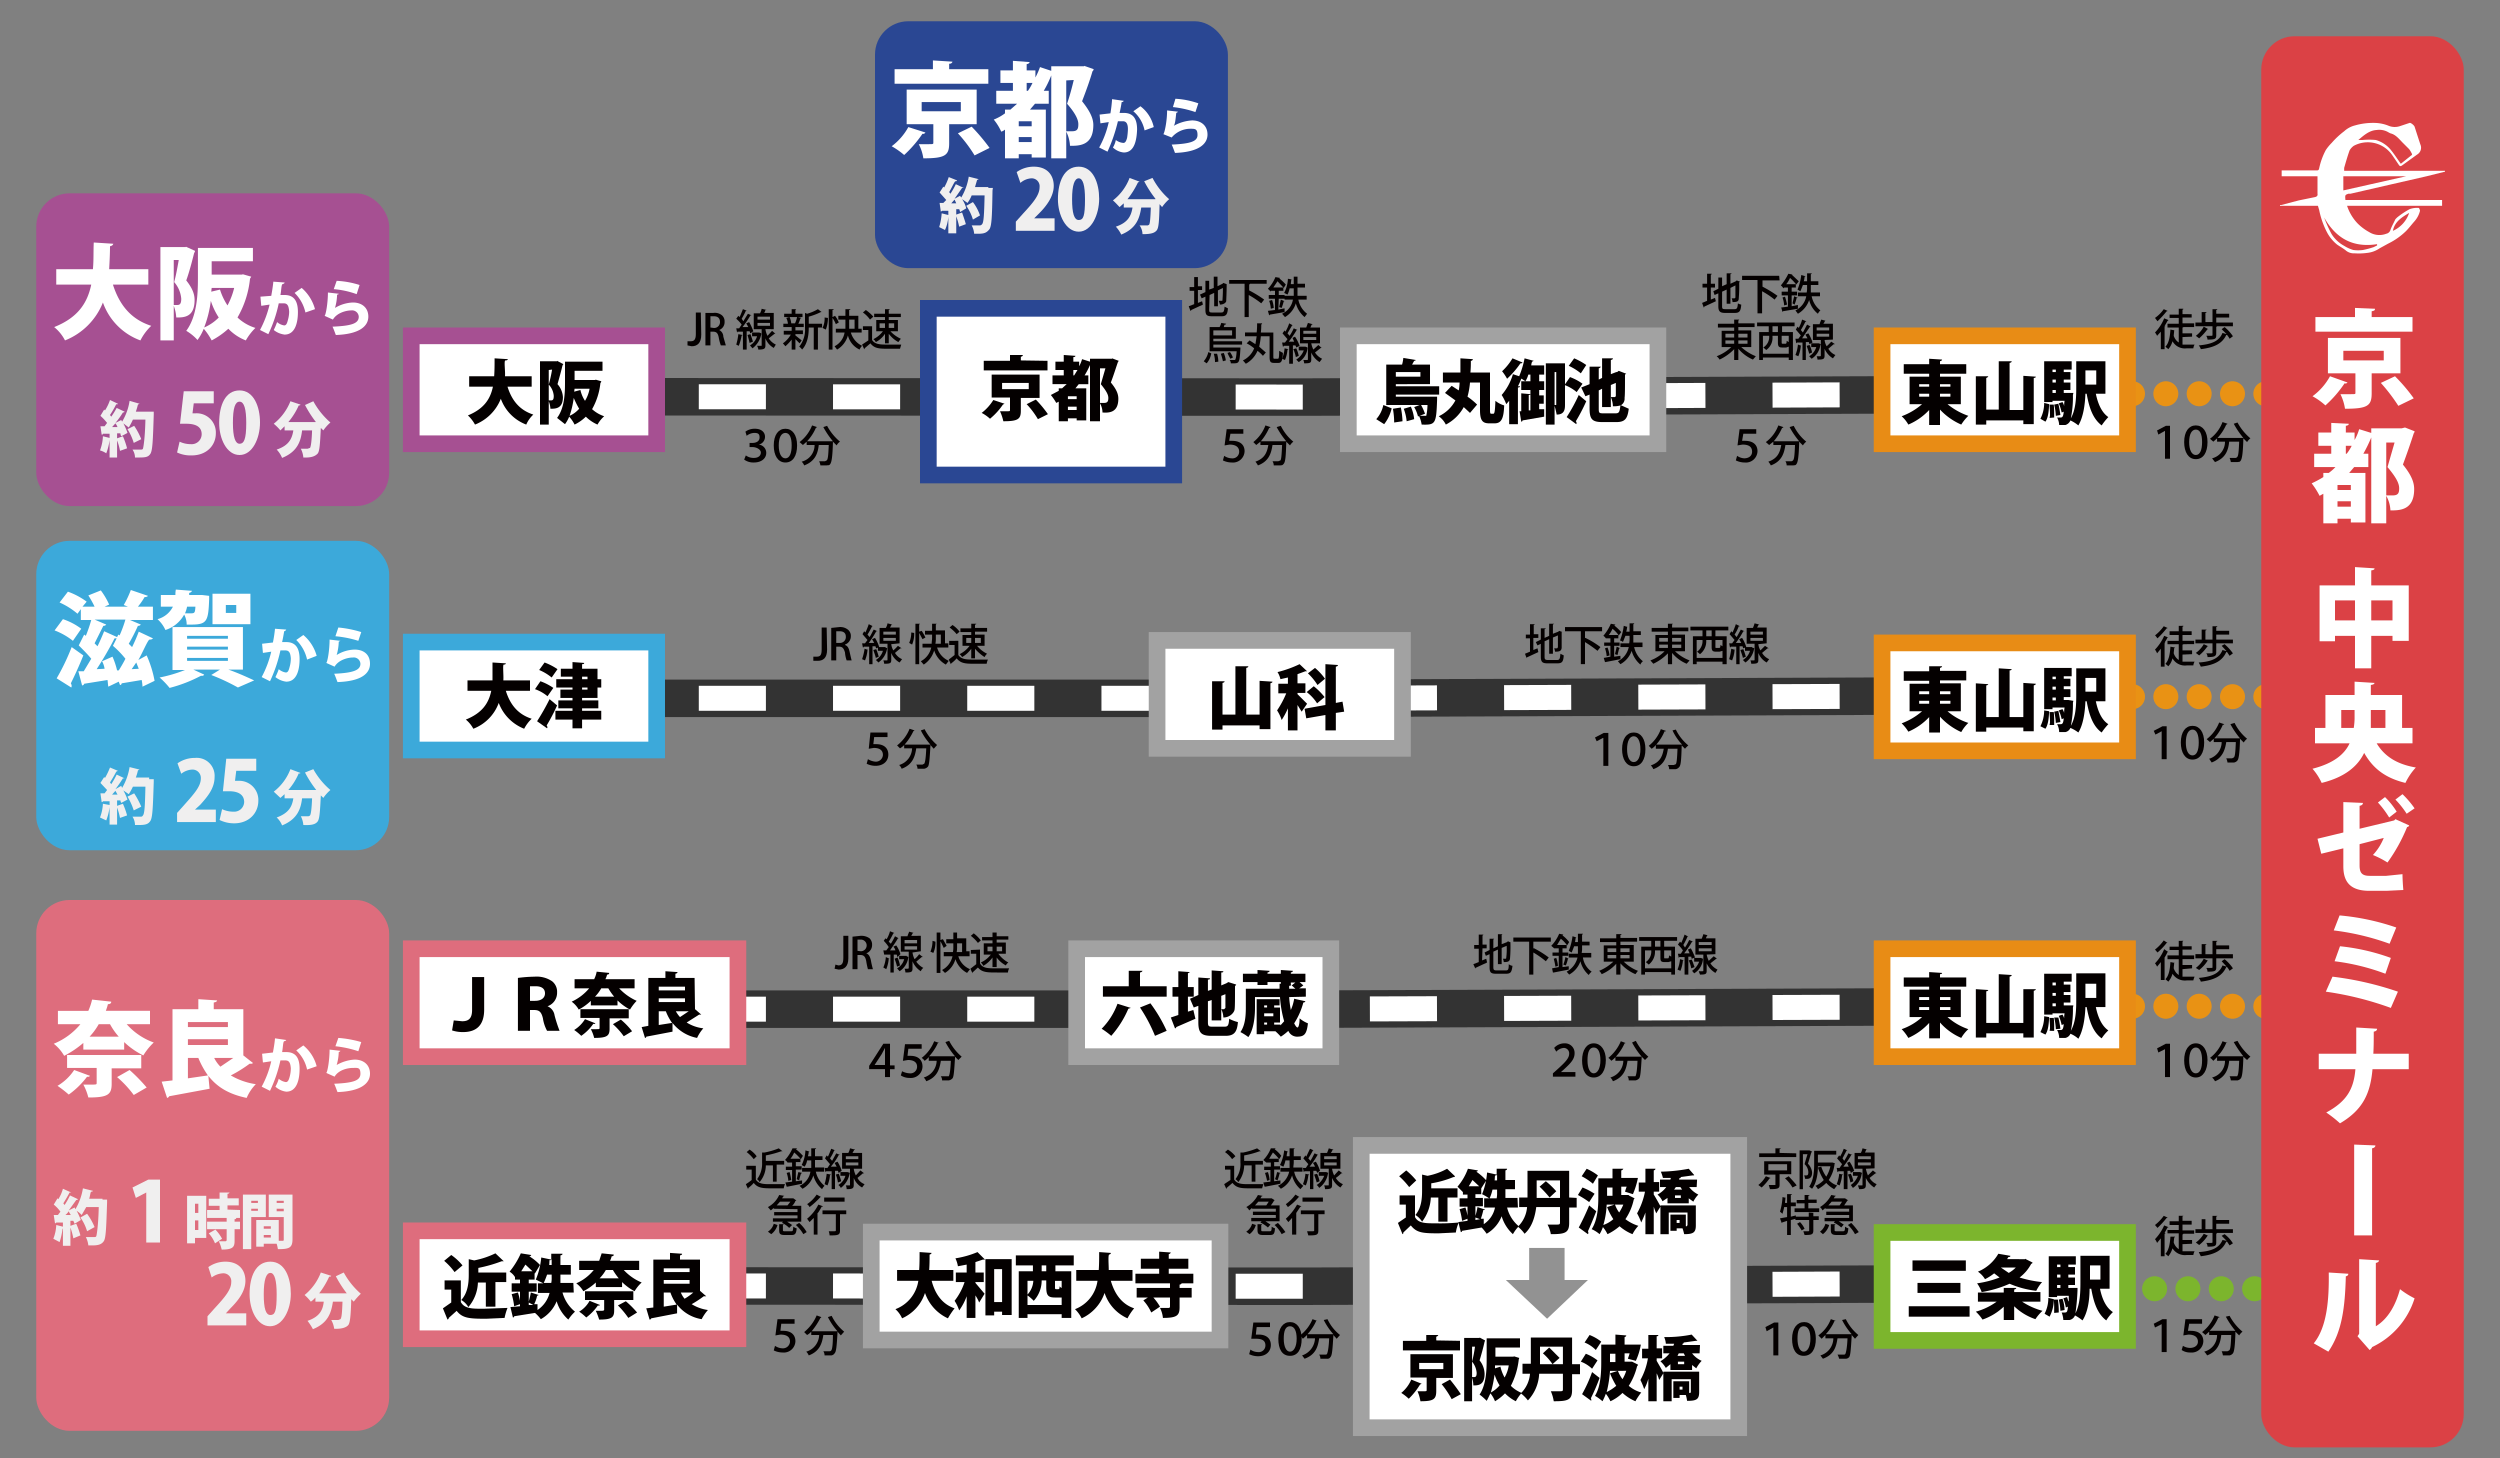 <svg id="レイヤー_1" data-name="レイヤー 1" xmlns="http://www.w3.org/2000/svg" viewBox="0 0 600 350"><rect x="0" y="0" width="600" height="350" fill="#808080" stroke="none"/><title>アートボード 1</title><line x1="501.1" y1="309.3" x2="562.8" y2="309.3" style="fill:none;stroke:#7cb52d;stroke-linecap:round;stroke-linejoin:bevel;stroke-width:6px;stroke-dasharray:0,8"/><line x1="487.8" y1="94.5" x2="574.5" y2="94.5" style="fill:none;stroke:#e99214;stroke-linecap:round;stroke-linejoin:bevel;stroke-width:6px;stroke-dasharray:0,8"/><line x1="487.8" y1="167.2" x2="574.5" y2="167.2" style="fill:none;stroke:#e99214;stroke-linecap:round;stroke-linejoin:bevel;stroke-width:6px;stroke-dasharray:0,8"/><line x1="487.8" y1="241.5" x2="574.5" y2="241.5" style="fill:none;stroke:#e99214;stroke-linecap:round;stroke-linejoin:bevel;stroke-width:6px;stroke-dasharray:0,8"/><rect x="542.7" y="8.7" width="48.6" height="338.67" rx="8" style="fill:#db4145"/><path d="M563.4,91.8a.6.6,0,0,1-.7.2,28.2,28.2,0,0,1-4.6,5.3,16,16,0,0,0-3.1-2.2,14.6,14.6,0,0,0,4.2-4.8ZM579,76.1v3.5H555.7V76.1h9.5V73.9l4.8.2c0,.4-.2.5-.8.6v1.4Zm-2.9,13.5h-6.9v4.8c0,3-1,3.7-6.4,3.7a11.8,11.8,0,0,0-1.1-3.5h2.5c1,0,1.1,0,1.1-.3V89.6h-6.6V81.1h17.4Zm-13.7-5.4v2.3h9.7V84.2Zm13.2,13.2a42.5,42.5,0,0,0-4.2-5.5l3.4-1.6a42.3,42.3,0,0,1,4.5,5.3Z" style="fill:#fff"/><path d="M577.2,102.6l2.3.9a.8.8,0,0,1-.2.5c-.7,2.2-1.6,4.8-2.6,7.5,2.1,2.6,2.7,4.3,2.7,5.9,0,5.1-3.5,5.1-5.7,5.1a7.8,7.8,0,0,0-1-3.5v6.6h-3.6V105a35.4,35.4,0,0,1-1.9,3.9h1.2v3.2H565l-1.2,1.4h3.9v11.9h-3.5v-.9H561v1.1h-3.4v-7.1l-.9.5a18.9,18.9,0,0,0-1.9-3,24.9,24.9,0,0,0,2.8-1.5v-1h1.3a10.7,10.7,0,0,0,1.6-1.4h-5.1v-3.2h4.1V107h-3.1v-3.2h3.1v-2.3l4.2.2c0,.3-.2.4-.7.5v1.6h2.1v1.8a11.9,11.9,0,0,0,1.1-2.6l2.9.9v-1.1h7.3Zm-13,15v-1.2H561v1.2Zm-3.2,4h3.2v-1.3H561Zm2-12.7h.2a10,10,0,0,0,1.2-1.9H563Zm9.7-2.7v12.7h1.5c1.3,0,1.6-.5,1.6-1.7s-.7-2.6-2.8-5.1l1.7-5.9Z" style="fill:#fff"/><path d="M569.1,140.5h9v13.3h-3.9v-1.2h-5.1v7.8h-3.9v-7.8h-4.8v1.3h-3.7V140.5h8.5v-4.4l4.7.3c0,.3-.2.4-.8.5Zm-8.7,8.4h4.8v-4.8h-4.8Zm8.7,0h5.1v-4.8h-5.1Z" style="fill:#fff"/><path d="M579,178.4h-8.6c1.8,3,4.7,5,9.4,5.8a15.1,15.1,0,0,0-2.5,3.7c-4.9-1.2-7.8-3.5-9.9-7.2-1.5,3.1-4.5,5.8-10.2,7.2a14.1,14.1,0,0,0-2.2-3.4c5.1-1.3,7.7-3.5,8.9-6.1h-8.3v-3.7h2.5v-7.9h7v-3.2l4.8.3c-.1.3-.3.4-.9.5v2.4h7.5v7.9H579Zm-17.1-3.7h3a16.4,16.4,0,0,0,.2-2.2v-2.1h-3.2Zm10.6-4.3H569v4.3h3.5Z" style="fill:#fff"/><path d="M578.2,198.1c0,.2-.2.3-.5.4A40.6,40.6,0,0,1,573,207a22.8,22.8,0,0,0-3.5-1.8,13.1,13.1,0,0,0,2.6-4.1l-5.8,1.5v5.1c0,1.8.6,2.5,2.4,2.5h4l3.9-.4c0,1.1.1,2.7.2,3.8l-4.1.2h-4c-4.4,0-6.3-1.9-6.3-5.9v-4.3l-5.3,1.3-.9-3.6,6.2-1.5v-7.3l4.7.2c0,.4-.3.6-.8.7v5.5l8.3-2,.3-.3Zm-5.8-6.8a17.9,17.9,0,0,1,2.8,3.5l-1.8,1.4a22.6,22.6,0,0,0-2.7-3.6Zm4.2-.7a22.8,22.8,0,0,1,2.9,3.4l-1.9,1.3a21.2,21.2,0,0,0-2.7-3.4Z" style="fill:#fff"/><path d="M559.8,234.4a76.6,76.6,0,0,1,15.7,3.6l-1.7,3.9a77.2,77.2,0,0,0-15.6-3.9Zm1.7-14.7a57.1,57.1,0,0,1,13.6,2.9l-1.6,3.9a61.1,61.1,0,0,0-13.4-3.2Zm.1,7.4a50.7,50.7,0,0,1,12.2,2.8l-1.3,3.8a53.1,53.1,0,0,0-12.2-3Z" style="fill:#fff"/><path d="M578.1,256.6h-8.7c-.5,5.7-2.2,9.7-7.8,13a29.1,29.1,0,0,0-3.3-2.6c5-2.7,6.6-5.7,7-10.4h-8.8v-3.7h9v-6.3l5,.3c0,.4-.3.6-.8.7,0,1.9,0,3.6-.1,5.3h8.5Z" style="fill:#fff"/><path d="M565,274.7l5.1.2c0,.3-.2.6-.8.7v20.9H565Z" style="fill:#fff"/><path d="M563.6,305.7a.6.6,0,0,1-.6.6c-.2,7.5-.9,13.3-4.2,18.1l-3.5-2c3.2-3.9,3.7-10.6,3.6-17Zm6.6,12.6c3-1.8,4.8-5.2,5.8-8.9a20.7,20.7,0,0,0,3.5,2.2,19.3,19.3,0,0,1-10.2,11.7,1.4,1.4,0,0,1-.6.7l-2.9-3.3.4-.6V302.2l4.8.3c-.1.3-.3.5-.8.6Z" style="fill:#fff"/><polyline points="111.4 167.6 313 167.6 497.8 166.9" style="fill:none;stroke:#333;stroke-miterlimit:10;stroke-width:9px"/><line x1="111.4" y1="167.6" x2="119.4" y2="167.6" style="fill:none;stroke:#fff;stroke-miterlimit:10;stroke-width:6px"/><polyline points="135.5 167.6 313 167.6 481.8 167" style="fill:none;stroke:#fff;stroke-miterlimit:10;stroke-width:6px;stroke-dasharray:16.106,16.106"/><line x1="489.8" y1="166.9" x2="497.8" y2="166.9" style="fill:none;stroke:#fff;stroke-miterlimit:10;stroke-width:6px"/><rect x="98.7" y="154.1" width="58.9" height="25.9" style="fill:#fff;stroke:#3ca9da;stroke-miterlimit:10;stroke-width:4px"/><path d="M127.2,165.8h-5.8c1,3.2,2.8,5.6,6.2,6.7a8.9,8.9,0,0,0-1.8,2.4,10.7,10.7,0,0,1-6.1-6.2,10.5,10.5,0,0,1-6.1,6.2,7.3,7.3,0,0,0-1.8-2.2c4-1.6,5.5-4,6.1-6.9h-5.7v-2.5h6V159l3.2.2c0,.2-.2.3-.5.3s0,2.6-.1,3.8h6.4Z" style="fill:#040000"/><path d="M129.7,163.5a12.9,12.9,0,0,1,3.1,1.6l-1.4,2a9.5,9.5,0,0,0-3-1.7Zm-.8,9.6a55.7,55.7,0,0,0,3-5.3l1.8,1.5a42.2,42.2,0,0,1-2.5,4.8l.2.4c0,.1-.1.2-.1.3Zm1.8-14.1a14.9,14.9,0,0,1,3.1,1.6l-1.4,2a11.9,11.9,0,0,0-3-1.8Zm12.7,8.5h-3.7v.6h3.9V170h-3.9v.6h4.6v2.1h-4.6v2.1h-2.3v-2.1h-4.1v-2.1h4.1V170H134v-1.9h3.4v-.6h-2.9v-2h2.9V165h-3.9v-2h3.9v-.6h-2.8v-1.9h2.8v-1.6l2.8.2c0,.2-.1.3-.5.3v1.1h3.7V163h.9v2h-.9Zm-3.7-5.1v.6H141v-.6Zm0,2.6v.5H141V165Z" style="fill:#040000"/><rect x="277.7" y="153.7" width="58.9" height="25.9" style="fill:#fff;stroke:#a2a2a2;stroke-miterlimit:10;stroke-width:4px"/><path d="M302.3,163.4l3.1.2c0,.2-.2.3-.5.4v11h-2.6v-.9h-8.9v1h-2.5V163.5h3c0,.2-.1.3-.5.4v7.6h3.1V159.9h3.1c0,.2-.1.3-.5.4v11.2h3.2Z" style="fill:#040000"/><path d="M311.4,166.6l2.3,2.3-1.3,1.9-1-1.6v6.1h-2.3V170a17.7,17.7,0,0,1-1.5,2.8,9.7,9.7,0,0,0-1.1-2.3,22.7,22.7,0,0,0,2.2-4.1h-1.9v-2.3h2.3v-1.5l-1.8.4a5.1,5.1,0,0,0-.7-1.7,27,27,0,0,0,5.3-1.9l1.8,1.7h-.4l-1.9.7v2.2h1.9v2.3h-1.9Zm11.2,4.2-2,.3v4.2h-2.5v-3.7l-4.6.8-.4-2.3,5-.9v-9.8l3,.2c0,.2-.1.3-.5.4v8.7l1.6-.3Zm-6.5-2a10.3,10.3,0,0,0-2.5-2.7l1.7-1.4a15.9,15.9,0,0,1,2.6,2.6Zm-.5-8.5a13.9,13.9,0,0,1,2.4,2.6l-1.8,1.5a14.2,14.2,0,0,0-2.3-2.8Z" style="fill:#040000"/><rect x="451.7" y="154.3" width="58.9" height="25.9" style="fill:#fff;stroke:#e88c15;stroke-miterlimit:10;stroke-width:4px"/><path d="M470.6,170.7h-3.2a14.4,14.4,0,0,0,5,2.8,9.2,9.2,0,0,0-1.7,2.2,15.5,15.5,0,0,1-5.1-3.7v3.8H463v-3.7a14.6,14.6,0,0,1-5,3.5,10,10,0,0,0-1.6-2,15.9,15.9,0,0,0,4.9-2.9h-3v-6.6H463v-.7h-6.1v-2.3H463v-1.2h3.1c0,.2-.2.3-.5.4v.7h6.3v2.3h-6.3v.7h5Zm-10-4.8v.7H463v-.7Zm0,2.3v.7H463v-.7Zm7.5-2.3h-2.5v.7h2.5Zm0,3v-.7h-2.5v.7Z" style="fill:#040000"/><path d="M485.6,163.9l3,.2c0,.2-.2.3-.5.4v11h-2.5v-.9h-8.9v1h-2.5V164l3,.2a.6.6,0,0,1-.5.3v7.6h3V160.4l3.1.2c0,.1-.1.3-.5.3v11.2h3.3Z" style="fill:#040000"/><path d="M491.8,170.7c-.1,1.6-.2,3.2-.9,4.2l-1.2-.6a8.5,8.5,0,0,0,.9-3.8Zm13.5-2.4H503c.5,2.4,1.4,4.5,3,5.5a15.6,15.6,0,0,0-1.6,2c-2.1-1.5-3-4.2-3.6-7.5h-.3c-.1,2.5-.5,5.6-1.7,7.5a8.6,8.6,0,0,0-1.9-1.1,1.7,1.7,0,0,1-1.2,1h-1.5a4.1,4.1,0,0,0-.5-1.9h.9c.4,0,.6-.3.7-1.4l-.5.2a8.6,8.6,0,0,0-.7-2.1l.9-.3a3.6,3.6,0,0,1,.4.9h0a6.2,6.2,0,0,1,.1-1.3h-2.9v.4h-2v-9.9h6.6v2h-1.9v.6h1.6v1.8h-1.6v.7h1.6v1.9h-1.6v.7h1.1l1.2.2c0,.1-.1.4-.1.5a24.9,24.9,0,0,1-.5,5.5c1.2-2.1,1.3-5,1.3-7.3v-6.5h7ZM491.9,174a3.1,3.1,0,0,0,.1-1c0-.7-.1-1.5-.1-2.1h1a17.7,17.7,0,0,1,.1,2.3v.8Zm1.5-11.6h-.8v.6h.8Zm0,3.1v-.7h-.8v.7Zm-.8,1.9v.7h.8v-.7Zm.8,6.1a14.7,14.7,0,0,0-.4-2.7l1-.2c.2.9.4,2,.5,2.7Zm9.7-10.8h-2.6V166h2.6Z" style="fill:#040000"/><polyline points="111.4 242.2 313 242.2 497.8 241.5" style="fill:none;stroke:#333;stroke-miterlimit:10;stroke-width:9px"/><line x1="111.4" y1="242.2" x2="119.4" y2="242.2" style="fill:none;stroke:#fff;stroke-miterlimit:10;stroke-width:6px"/><polyline points="135.5 242.2 313 242.2 481.8 241.6" style="fill:none;stroke:#fff;stroke-miterlimit:10;stroke-width:6px;stroke-dasharray:16.106,16.106"/><line x1="489.8" y1="241.6" x2="497.8" y2="241.5" style="fill:none;stroke:#fff;stroke-miterlimit:10;stroke-width:6px"/><rect x="98.7" y="227.7" width="78.4" height="25.9" style="fill:#fff;stroke:#de6d7d;stroke-miterlimit:10;stroke-width:4px"/><path d="M113.3,234.5h2.9v7.8q0,5.4-5.1,5.4a8.2,8.2,0,0,1-2.6-.4l.4-2.4,2,.2c1.5,0,2.4-.6,2.4-2.7Z" style="fill:#040000"/><path d="M124.3,234.7a34.7,34.7,0,0,1,4-.3,6.6,6.6,0,0,1,4.2,1.1,3.2,3.2,0,0,1,1.2,2.7,3.4,3.4,0,0,1-2.3,3.3h0a2.8,2.8,0,0,1,1.7,2.2,32.5,32.5,0,0,0,1.2,3.7h-3a9.1,9.1,0,0,1-1-3c-.4-1.7-1-2-2.2-2h-.9v5h-2.9Zm2.9,5.5h1.2c1.5,0,2.4-.7,2.4-1.8s-.8-1.7-2.2-1.7h-1.4Z" style="fill:#040000"/><path d="M152.3,237.2h-3.7a12.9,12.9,0,0,0,4.2,3,11.6,11.6,0,0,0-1.6,2.1,12.9,12.9,0,0,1-3-2.2v1.2h-6.4v-1.1a12.7,12.7,0,0,1-2.9,2.1,6.1,6.1,0,0,0-1.7-1.9,11.9,11.9,0,0,0,4.2-3.2h-3.5V235h4.7a6.4,6.4,0,0,0,.6-1.8l3,.3c0,.3-.2.4-.5.4a4.9,4.9,0,0,1-.4,1.1h7Zm-9.4,8.4a.4.4,0,0,1-.5.1,11.4,11.4,0,0,1-2.9,2.9,11.5,11.5,0,0,0-1.7-1.4,8.1,8.1,0,0,0,2.6-2.6Zm8-1.2h-4.6v2.5c0,1.7-.6,2.2-3.7,2.2a9,9,0,0,0-.8-2.1h1.3c.7,0,.8,0,.8-.3v-2.4h-4.6v-2.1h11.6Zm-3.5-5.2a14.3,14.3,0,0,1-1.4-2h-1.7a9.5,9.5,0,0,1-1.5,2Zm2.3,9.5a17,17,0,0,0-2.6-2.9l1.9-1.1a17.7,17.7,0,0,1,2.7,2.8Z" style="fill:#040000"/><path d="M166.8,242.2l1.5,1.3h-.5l-3,1.9a9.5,9.5,0,0,0,4,1.4,9.1,9.1,0,0,0-1.5,2.3,9.8,9.8,0,0,1-5.9-3.6v2.1l-6.3,1.2a.3.3,0,0,1-.3.3l-.8-2.6,1.6-.3V234.7h4.1v-1.6l2.9.2c0,.2-.1.3-.5.4v1h4.6Zm-2.4-5.4h-6.3v.9h6.3Zm-6.3,2.8v.9h6.3v-.9Zm0,3.1V246l3.2-.5a12.5,12.5,0,0,1-1.5-2.8Zm4.1,0a7.1,7.1,0,0,0,1,1.4l2.1-1.4Z" style="fill:#040000"/><rect x="258.4" y="227.7" width="61" height="25.9" style="fill:#fff;stroke:#a2a2a2;stroke-miterlimit:10;stroke-width:4px"/><path d="M271.4,241.9l-.6.2a23.9,23.9,0,0,1-4.1,6.5,19.5,19.5,0,0,0-2.3-1.7,16.7,16.7,0,0,0,3.8-6Zm2.2-5.2H280v2.5H264.7v-2.5h6.2V233h3.3c-.1.2-.2.3-.6.4Zm3.6,11.9a37.9,37.9,0,0,0-3.6-6.8l2.5-1a35.5,35.5,0,0,1,3.9,6.6Z" style="fill:#040000"/><path d="M285.1,242.8l1.3-.4.5,2.1-4.6,2a.3.3,0,0,1-.3.3l-1-2.6,1.8-.6v-4.4h-1.4v-2.3h1.4v-3.8l2.8.2-.5.3v3.3h1.4v2.3h-1.4Zm4.8,2.5c0,1,.2,1.1,1.1,1.1h2.9c.8,0,1-.3,1.1-1.9a9,9,0,0,0,2.1.8c-.2,2.4-.9,3.3-3,3.3h-3.3c-2.5,0-3.2-.7-3.2-3.3v-3.9l-1.1.4-.9-2.1,2-.9v-4.2l2.8.2c0,.2-.1.3-.5.3v2.7l.9-.3v-4.6l2.8.2c0,.2-.1.3-.5.3v3.1l1.2-.5.5-.3,1.9.6-.3.4c0,3.2,0,4.9-.1,5.6s-1.1,1.9-2.7,1.9a4.6,4.6,0,0,0-.5-2h.7l.3-.3v-3.3l-1,.4v5.9h-2.3V240l-.9.3Z" style="fill:#040000"/><path d="M309.4,239.3a23.6,23.6,0,0,0,.4,3.1,10.7,10.7,0,0,0,.8-2.7l2.7.6a.5.5,0,0,1-.5.3,17.3,17.3,0,0,1-2.2,5c.3.6.6,1,.8,1s.5-.6.5-2.2a7.1,7.1,0,0,0,2,1.2c-.3,2.8-1,3.2-2.7,3.2a2.3,2.3,0,0,1-2-1.4,12.4,12.4,0,0,1-1.8,1.4,15.8,15.8,0,0,0-1.3-1.3h-2.7v.7h-1.8v-8.4h5.5v1.5h-1.3v.5h1.4v3.6h-1.4v.5h1.5v.2l.9-1a27.7,27.7,0,0,1-1-5.8h-6v2.5c0,2.2-.3,5.3-1.6,7.1a12.2,12.2,0,0,0-1.9-1.2c1.2-1.7,1.3-4.1,1.3-6v-4.4h8.1v-1.2h.3v-.4h-3.2v.7h-2.4v-.7h-3.5v-2h3.5v-.9l2.9.2c0,.2-.1.3-.5.4v.3h3.2v-.9l2.9.2c0,.2-.2.3-.5.4v.3h3.5v2h-1.4l.9.8-1,.7h1.6v2Zm-5.3,2h-.7v.5h.7Zm1.5,1.9h-2.2v.7h2.2Zm-2.2,2.2v.5h.7v-.5Zm6.5-9.1c0,.2-.2.3-.5.3v.7h1.5l-.9-.8.9-.7h-1.1v.5Z" style="fill:#040000"/><rect x="451.7" y="227.7" width="58.9" height="25.9" style="fill:#fff;stroke:#e88c15;stroke-miterlimit:10;stroke-width:4px"/><path d="M470.6,244.1h-3.2a14.6,14.6,0,0,0,5,2.9,8.7,8.7,0,0,0-1.7,2.1,14.2,14.2,0,0,1-5.1-3.7v3.8H463v-3.7a14.9,14.9,0,0,1-5,3.6,10.6,10.6,0,0,0-1.6-2.1,14.2,14.2,0,0,0,4.9-2.9h-3v-6.6H463v-.7h-6.1v-2.2H463v-1.3l3.1.2c0,.2-.2.3-.5.3v.8h6.3v2.2h-6.3v.7h5Zm-10-4.8v.7H463v-.7Zm0,2.4v.7H463v-.7Zm7.5-2.4h-2.5v.7h2.5Zm0,3.1v-.7h-2.5v.7Z" style="fill:#040000"/><path d="M485.6,237.4h3c0,.2-.2.3-.5.4V249h-2.5v-1h-8.9v1h-2.5V237.4l3,.2a.5.5,0,0,1-.5.3v7.6h3V233.8l3.1.2c0,.2-.1.3-.5.4v11.1h3.3Z" style="fill:#040000"/><path d="M491.8,244.1c-.1,1.6-.2,3.2-.9,4.2l-1.2-.6a8.2,8.2,0,0,0,.9-3.8Zm13.5-2.4H503c.5,2.4,1.4,4.5,3,5.6a10,10,0,0,0-1.6,1.9c-2.1-1.5-3-4.2-3.6-7.5h-.3c-.1,2.5-.5,5.6-1.7,7.6a6.2,6.2,0,0,0-1.9-1.2,1.7,1.7,0,0,1-1.2,1h-1.5a4.1,4.1,0,0,0-.5-1.9h.9c.4,0,.6-.3.7-1.4l-.5.2a11.1,11.1,0,0,0-.7-2.2l.9-.3a3.6,3.6,0,0,1,.4.9h0a5.3,5.3,0,0,1,.1-1.2h-2.9v.3h-2v-9.8h6.6v1.9h-1.9v.7h1.6v1.8h-1.6v.7h1.6v1.8h-1.6v.7h2.3c0,.2-.1.4-.1.6a24.9,24.9,0,0,1-.5,5.5c1.2-2.1,1.3-5,1.3-7.3v-6.5h7Zm-13.4,5.7a3.1,3.1,0,0,0,.1-1c0-.7-.1-1.4-.1-2.1h1a18.5,18.5,0,0,1,.1,2.4v.7Zm1.5-11.6h-.8v.7h.8Zm0,3.2v-.7h-.8v.7Zm-.8,1.8v.7h.8v-.7Zm.8,6.2a14.5,14.5,0,0,0-.4-2.8h1a25.6,25.6,0,0,1,.5,2.7Zm9.7-10.9h-2.6v3.4h2.6Z" style="fill:#040000"/><polyline points="111.4 308.6 313 308.7 497.8 308" style="fill:none;stroke:#333;stroke-miterlimit:10;stroke-width:9px"/><line x1="111.4" y1="308.6" x2="119.4" y2="308.6" style="fill:none;stroke:#fff;stroke-miterlimit:10;stroke-width:6px"/><polyline points="135.5 308.6 313 308.7 481.8 308" style="fill:none;stroke:#fff;stroke-miterlimit:10;stroke-width:6px;stroke-dasharray:16.106,16.106"/><line x1="489.8" y1="308" x2="497.8" y2="308" style="fill:none;stroke:#fff;stroke-miterlimit:10;stroke-width:6px"/><rect x="98.7" y="295.4" width="78.4" height="25.9" style="fill:#fff;stroke:#de6d7d;stroke-miterlimit:10;stroke-width:4px"/><path d="M110.6,307.3v5.2c.9,1.6,2.7,1.6,5.4,1.6l5.8-.2a13.7,13.7,0,0,0-.7,2.4l-4.4.2c-4,0-5.7-.1-7.1-1.9l-1.9,1.7c0,.2-.1.3-.3.4l-1.1-2.7,2-1.4v-3.1h-1.6v-2.2Zm-2.3-6.1a13.1,13.1,0,0,1,2.7,2.5l-1.9,1.6a15.4,15.4,0,0,0-2.5-2.7Zm8.3,6.6h-1.9a9.5,9.5,0,0,1-2.3,5.9,4.6,4.6,0,0,0-1.7-1.7c1.6-1.7,1.8-4.2,1.8-6v-3.8l1.3.3a20.3,20.3,0,0,0,5.1-1.7l2,1.9h-.5a34.3,34.3,0,0,1-5.6,1.6v1.1h6.7v2.3h-2.6v5.9h-2.3Z" style="fill:#040000"/><path d="M137.7,310.2H135a8.9,8.9,0,0,0,3,4.6,10,10,0,0,0-1.6,1.9,9.3,9.3,0,0,1-2.8-4.4,8.7,8.7,0,0,1-3.8,4.3,9.6,9.6,0,0,0-1.4-1.5l-5,.8a.3.3,0,0,1-.3.3l-.6-2.5,2.3-.2V313l-1.4.5a16.7,16.7,0,0,0-.6-2.9l1.5-.4a14.6,14.6,0,0,1,.5,2V310h-2v-2h2v-.9h-1.2v-.6a4,4,0,0,0-1.3-1.3,19.4,19.4,0,0,0,2.7-4.4l2.5.4c-.1.2-.2.3-.4.3H127a11.8,11.8,0,0,1,2.6,2.1l-1.2,2h-.1v1.5h-1.4v.9h1.9v2h-1.9v2.4a22.5,22.5,0,0,0,.5-2.2l1.9.6-.4.2a8,8,0,0,1-.7,2h.8v1.4a7,7,0,0,0,2.9-4.1h-2.8v-2.3h1.3l-1.8-.9a17.9,17.9,0,0,0,1.3-5.3l2.4.5v-1.4h2.7c0,.2-.1.3-.5.4v2.3h2.5v2.3h-2.5v2h3.1Zm-9.9-5.1-1.7-1.6-1,1.6Zm-.9,7.5v.6H128Zm4.4-6.7a20.7,20.7,0,0,1-.8,2h1.8a5.3,5.3,0,0,0,.1-1.3v-.7Zm1.1-2.3v-1.4c-.1.2-.2.3-.4.2s-.1.8-.2,1.2Z" style="fill:#040000"/><path d="M153.4,304.8h-3.7a12.3,12.3,0,0,0,4.3,3,8.7,8.7,0,0,0-1.7,2.1,12.9,12.9,0,0,1-3-2.2v1.2H143v-1.1a13.4,13.4,0,0,1-3,2.1,6.1,6.1,0,0,0-1.7-1.9,11.1,11.1,0,0,0,4.2-3.2H139v-2.2h4.8l.6-1.8,2.9.3c0,.3-.2.4-.5.4a4.9,4.9,0,0,1-.4,1.1h7Zm-9.4,8.4a.4.4,0,0,1-.5.1,12.8,12.8,0,0,1-2.8,2.9,11.5,11.5,0,0,0-1.7-1.4,6.9,6.9,0,0,0,2.5-2.6Zm8-1.2h-4.6v2.5c0,1.7-.6,2.2-3.6,2.2a18,18,0,0,0-.8-2.1h1.2c.7,0,.8-.1.8-.3V312h-4.6v-2.1H152Zm-3.5-5.2a14.3,14.3,0,0,1-1.4-2h-1.7a9.5,9.5,0,0,1-1.5,2Zm2.3,9.5a20.9,20.9,0,0,0-2.5-3l1.9-1a22.9,22.9,0,0,1,2.7,2.7Z" style="fill:#040000"/><path d="M168,309.8l1.5,1.3h-.6a24.3,24.3,0,0,1-2.9,1.9,9.9,9.9,0,0,0,3.9,1.4,10.7,10.7,0,0,0-1.5,2.2,9.3,9.3,0,0,1-5.9-3.5v2.1l-6.2,1.2c-.1.2-.2.3-.4.3l-.8-2.7,1.7-.2V302.3h4v-1.6l2.9.2c0,.2-.1.3-.5.4v1H168Zm-2.5-5.4h-6.2v.9h6.2Zm-6.2,2.8v.9h6.2v-.9Zm0,3v3.4l3.1-.5a11.3,11.3,0,0,1-1.5-2.9Zm4.1,0a5.4,5.4,0,0,0,.9,1.5,13.7,13.7,0,0,0,2.1-1.5Z" style="fill:#040000"/><rect x="209.1" y="295.7" width="83.7" height="25.9" style="fill:#fff;stroke:#a2a2a2;stroke-miterlimit:10;stroke-width:4px"/><path d="M228.8,307.4h-5.2c.8,3.1,2.5,5.6,5.5,6.6a20,20,0,0,0-1.6,2.4,10.4,10.4,0,0,1-5.5-6.1,10.1,10.1,0,0,1-5.5,6.1,6.5,6.5,0,0,0-1.6-2.2,8.6,8.6,0,0,0,5.5-6.8h-5.1v-2.6h5.3c.1-1.4.1-2.8.1-4.3l2.9.2a.7.7,0,0,1-.5.4c0,1.2,0,2.5-.1,3.7h5.8Z" style="fill:#040000"/><path d="M232,303.5l-2.1.4a7,7,0,0,0-.6-1.9,22.4,22.4,0,0,0,5.3-1.5l1.8,1.8h-.5l-1.8.6v2.5h2v2.3h-2v.2l2.2,2.6-1.3,2.1a9.5,9.5,0,0,0-.9-1.7v5.4H232v-5.2a13.6,13.6,0,0,1-1.8,3.4,9.7,9.7,0,0,0-1.1-2.3,14.8,14.8,0,0,0,2.4-4.5h-2.1v-2.3H232Zm4.5-1.3h6.3v13.4h-2.3v-.8h-1.9v.9h-2.1Zm2.1,10.3h1.9v-7.9h-1.9Z" style="fill:#040000"/><path d="M257.7,303.7h-4.4v1.4h3.8v11.2h-2.3v-.9h-8.2v.9h-2.1V305.1h3.4v-1.4h-4.1v-2.4h13.9Zm-11.1,9.5h8.2v-1.8h-1.7c-1.7,0-2-.7-2-2.6v-1.5H250a7.2,7.2,0,0,1-1.9,4.9,10,10,0,0,0-1.5-1.3Zm0-2.5a5.3,5.3,0,0,0,1.4-3.3h-1.4Zm4.5-5.6v-1.4H250v1.4Zm2.9,4.3c.2,0,.3-.1.3-.7a1,1,0,0,0,.5.4v-1.7h-1.6v1.5c0,.4,0,.5.3.5Z" style="fill:#040000"/><path d="M271.8,307.4h-5.2c.9,3.1,2.6,5.6,5.6,6.6a12.5,12.5,0,0,0-1.6,2.4,10.1,10.1,0,0,1-5.5-6.1,10.4,10.4,0,0,1-5.5,6.1,8.2,8.2,0,0,0-1.6-2.2,8.5,8.5,0,0,0,5.4-6.8h-5.1v-2.6h5.4c.1-1.4.1-2.8.1-4.3l2.8.2c0,.2-.1.3-.4.4s-.1,2.5-.1,3.7h5.7Z" style="fill:#040000"/><path d="M286.4,305.7V308h-2.8a.6.6,0,0,1-.5.3v.8H286v2.3h-2.9v2.3c0,2-.6,2.6-4,2.6a6.7,6.7,0,0,0-.7-2.4h2.1a.3.3,0,0,0,.3-.3v-2.2h-4a13.4,13.4,0,0,1,1.6,2.2l-2.1,1.4a11,11,0,0,0-1.9-2.9l1.1-.7h-2.7v-2.3h8V308h-8.3v-2.3h5.7v-1.2h-4.4v-2.4h4.4v-1.7l2.8.2a.7.7,0,0,1-.5.4v1.1h4.7v2.4h-4.7v1.2Z" style="fill:#040000"/><rect x="326.7" y="274.9" width="90.6" height="67.75" style="fill:#fff;stroke:#a2a2a2;stroke-miterlimit:10;stroke-width:4px"/><path d="M339.6,286.9v5.2c.8,1.5,2.5,1.5,5.1,1.5a47,47,0,0,0,5.4-.2,9.5,9.5,0,0,0-.7,2.4l-4.1.2c-3.8,0-5.3-.1-6.7-1.9l-1.8,1.7c0,.2,0,.3-.2.4l-1.1-2.7,1.9-1.3v-3.1h-1.5v-2.2Zm-2.1-6a18.1,18.1,0,0,1,2.4,2.4l-1.7,1.6a18.4,18.4,0,0,0-2.4-2.6Zm7.7,6.5h-1.8a10.3,10.3,0,0,1-2.1,5.8,4.9,4.9,0,0,0-1.6-1.6c1.5-1.8,1.6-4.1,1.6-6v-3.7l1.3.3a16,16,0,0,0,4.7-1.7l1.9,1.8c-.1.2-.2.2-.4.2a23.8,23.8,0,0,1-5.3,1.5v1.2h6.3v2.2h-2.4v5.8h-2.2Z" style="fill:#040000"/><path d="M364.3,289.8h-2.6a8.5,8.5,0,0,0,2.8,4.5,9.4,9.4,0,0,0-1.4,1.9,9.4,9.4,0,0,1-2.7-4.3,8.5,8.5,0,0,1-3.6,4.2,13.1,13.1,0,0,0-1.2-1.5l-4.7.8a.3.3,0,0,1-.3.3l-.6-2.4,2.2-.3v-.5l-1.3.5a15.7,15.7,0,0,0-.6-2.8l1.4-.4a11.7,11.7,0,0,1,.5,2v-2.2h-1.9v-2h1.9v-.9h-1.1v-.6l-1.3-1.3a13.7,13.7,0,0,0,2.5-4.3l2.4.4c-.1.2-.2.3-.4.3h0a12.5,12.5,0,0,1,2.4,2.1l-1.2,1.9h0v1.4h-1.4v.9h1.8v2h-1.8v2.3a16,16,0,0,0,.5-2.1l1.8.6c0,.1-.2.1-.4.1a16.6,16.6,0,0,1-.6,2.1h.7v1.3a6.2,6.2,0,0,0,2.7-4h-2.6v-2.2h1.2a15.1,15.1,0,0,0-1.7-1,17.3,17.3,0,0,0,1.2-5.2l2.3.5v-1.4h2.5c0,.2-.1.3-.4.4v2.3h2.3v2.2h-2.3v2.1h2.9Zm-9.3-5.1-1.6-1.5-.9,1.5Zm-.9,7.5v.6l1.1-.2Zm4.1-6.7a10.3,10.3,0,0,1-.7,2.1h1.7a6.2,6.2,0,0,0,.1-1.3v-.8Zm1.1-2.2v-1.4c-.1.2-.2.2-.4.2s-.1.8-.2,1.2Z" style="fill:#040000"/><path d="M378.4,287.5v2.3h-1.8v3.7c0,2.4-1,2.7-4.4,2.7a7,7,0,0,0-.8-2.3h2.1c.7,0,.9,0,.9-.5v-3.7h-5.7c-.3,2.3-1,4.8-2.8,6.4a8.7,8.7,0,0,0-1.6-1.7,7.4,7.4,0,0,0,2.2-4.7h-1.9v-2.3h2v-6.4h10v6.4Zm-9.6,0h5.6v-4.2h-5.6Zm3.1-.1a27.3,27.3,0,0,0-2.4-2.6l1.5-1.3a19.3,19.3,0,0,1,2.5,2.4Z" style="fill:#040000"/><path d="M379.8,285a15.7,15.7,0,0,1,2.9,1.5l-1.3,2a21.2,21.2,0,0,0-2.7-1.7Zm-.9,9.6a54.6,54.6,0,0,0,2.5-5.3l1.7,1.4c-.7,1.8-1.4,3.5-2,4.8a.6.6,0,0,1,.1.4.4.4,0,0,1-.1.3Zm1.9-14.1a13.8,13.8,0,0,1,2.7,1.6l-1.2,2a14.1,14.1,0,0,0-2.7-1.8Zm10.1,6.4,1.4.7-.2.3a13.4,13.4,0,0,1-2,4.7,10.1,10.1,0,0,0,3.1,1.6,9,9,0,0,0-1.4,2,10.8,10.8,0,0,1-3.1-1.9,13.2,13.2,0,0,1-2.9,1.9,8.2,8.2,0,0,0-1.1-1.7,8.9,8.9,0,0,1-.8,1.7A7.6,7.6,0,0,0,382,295c1.5-2.3,1.6-5.6,1.6-8v-4.2H387v-2.3h2.6a.7.7,0,0,1-.5.4v1.8h4a19.1,19.1,0,0,1-1.2,3.9l-1.9-.6c.1-.3.2-.7.4-1.2h-1.3v2h1.8Zm-3.4,2.2h-1.9a20.1,20.1,0,0,1-.8,4.9,7.2,7.2,0,0,0,2.4-1.4,15.9,15.9,0,0,1-1.5-2.9ZM387,285h-1.3v2H387Zm.6,4.1a6.9,6.9,0,0,0,1,1.9,11.4,11.4,0,0,0,1-1.9Z" style="fill:#040000"/><path d="M407,289.3v4.8c0,1.7-.6,2.1-2.8,2.1a10.3,10.3,0,0,0-.4-1.4h-1.4v.6h-1.5v-3.9h3.7v2.8c.2,0,.3,0,.3-.1s.1-.1.1-.2v-3h-4.5v5.2h-2v-6.6l-1,1.6a13.8,13.8,0,0,1-.6-1.6v6.6h-2V291c-.3.9-.7,1.7-1,2.4a14.7,14.7,0,0,0-1-2.2,17.6,17.6,0,0,0,1.9-5.2h-1.5v-2.2h1.6v-3.3h2.4c0,.2-.1.3-.4.4v2.8h1.3V286h-1.3v.7c.4.6,1.4,2.4,1.6,2.8v-.2Zm.2-4.4h-1.8a6.3,6.3,0,0,0,2.2,1.8,6.6,6.6,0,0,0-1.2,1.7l-1.1-.8v1.2h-5.1v-1.3l-1.2.8a4.8,4.8,0,0,0-1.2-1.6,6.3,6.3,0,0,0,2.1-1.8h-1.5v-1.8h2.5c0-.1.1-.3.1-.4h-1.9a8.8,8.8,0,0,0-.5-1.5,39.4,39.4,0,0,0,6.7-.7l1.3,1.5c0,.1-.1.1-.4.1l-2.9.4h.1c0,.2-.2.3-.4.3v.3h4.3Zm-3.5.6-.4-.6h-1.1l-.4.6Zm-.3,2v-.6H402v.6Zm-.3,6v-.7h-.7v.7Z" style="fill:#040000"/><path d="M341.2,332.1l-.4.2a16.8,16.8,0,0,1-2.7,3.4,11,11,0,0,0-1.8-1.4,8.2,8.2,0,0,0,2.4-3.2Zm9.2-10.3v2.3H336.7v-2.3h5.6v-1.4h2.9a.7.7,0,0,1-.5.4v.9Zm-1.7,8.9h-4v3.1c0,2-.6,2.5-3.8,2.5a9.5,9.5,0,0,0-.7-2.4h1.5c.6,0,.7,0,.7-.3v-3h-3.9v-5.6h10.2Zm-8.1-3.6v1.5h5.8v-1.5Zm7.8,8.7a22.5,22.5,0,0,0-2.4-3.6l2-1.1a39.5,39.5,0,0,1,2.6,3.5Z" style="fill:#040000"/><path d="M355.1,321l1.3.7a.4.4,0,0,1-.1.3c-.3,1.4-.8,3.2-1.2,4.5a5.3,5.3,0,0,1,1.2,3.2c0,2.8-1.6,2.8-2.7,2.8a5.7,5.7,0,0,0-.3-1.8v5.6h-1.9V321.1h3.7Zm-1.8,2.2v7.3h.5c.3,0,.6-.1.6-1a4.8,4.8,0,0,0-1.1-2.7,32.9,32.9,0,0,0,.7-3.6Zm10,2.3,1.3.4c0,.2-.1.3-.1.4a18,18,0,0,1-1.9,6.3,7.8,7.8,0,0,0,2.6,1.7,10.1,10.1,0,0,0-1.4,2,9.7,9.7,0,0,1-2.6-1.9,11.2,11.2,0,0,1-2.4,1.9,7.2,7.2,0,0,0-1.1-1.9c-.3.6-.6,1.3-.9,1.8a12.2,12.2,0,0,0-1.7-1.5c1.6-2.4,1.7-5.9,1.7-8.5v-5h8v2.2h-5.9v2.2h4.4Zm-3.4,7a12.3,12.3,0,0,1-1.2-2.6,32.9,32.9,0,0,1-.9,4.3A6.8,6.8,0,0,0,359.9,332.5Zm-1.1-4.1,1.3-.4a10,10,0,0,0,1,2.6,8.3,8.3,0,0,0,1-2.9h-3.3Z" style="fill:#040000"/><path d="M379.2,327.4v2.4h-1.9v3.8c0,2.4-1,2.7-4.4,2.7a9.5,9.5,0,0,0-.7-2.4h2c.8,0,.9,0,.9-.5v-3.7h-5.7a10,10,0,0,1-2.7,6.4,9.1,9.1,0,0,0-1.7-1.7,7.4,7.4,0,0,0,2.2-4.7h-1.8v-2.4h2V321h9.9v6.4Zm-9.6,0h5.5v-4.2h-5.5Zm3,0a13.4,13.4,0,0,0-2.3-2.6l1.5-1.4,2.5,2.5Z" style="fill:#040000"/><path d="M380.6,324.9a10.8,10.8,0,0,1,2.8,1.6l-1.3,2a7.8,7.8,0,0,0-2.7-1.7Zm-.9,9.7a34,34,0,0,0,2.4-5.3l1.8,1.4a47.9,47.9,0,0,1-2.1,4.9c.1.1.1.2.1.4v.2Zm1.8-14.2a10.8,10.8,0,0,1,2.8,1.6l-1.3,2a8,8,0,0,0-2.7-1.8Zm10.2,6.4,1.4.7a.5.5,0,0,1-.2.4,15.5,15.5,0,0,1-2,4.7,7.9,7.9,0,0,0,3,1.6,15.3,15.3,0,0,0-1.4,2.1,11,11,0,0,1-3.1-2,10,10,0,0,1-2.9,2,8.7,8.7,0,0,0-1.1-1.8,14.2,14.2,0,0,1-.8,1.8,11.8,11.8,0,0,0-1.8-1.3c1.4-2.3,1.5-5.7,1.5-8.1v-4.2h3.4v-2.4l2.6.2c0,.2-.1.3-.4.4v1.8h3.9a15.3,15.3,0,0,1-1.2,3.9l-1.9-.5c.1-.4.3-.8.4-1.3h-1.2v2h1.8Zm-3.4,2.2h-1.9a28.5,28.5,0,0,1-.8,5.1,11.4,11.4,0,0,0,2.3-1.5,21,21,0,0,1-1.5-3Zm-.6-4.1h-1.3v2h1.3Zm.6,4.1a7.8,7.8,0,0,0,1.1,2,9.3,9.3,0,0,0,.9-2Z" style="fill:#040000"/><path d="M407.8,329.2v4.9c0,1.8-.7,2.1-2.9,2.1a8.9,8.9,0,0,0-.3-1.4h-1.5v.7h-1.5v-4h3.8v2.8h.3c0-.1.1-.1.1-.2V331h-4.6v5.3h-2v-6.7l-1,1.6a8.2,8.2,0,0,0-.6-1.6v6.7h-2v-5.4a11.8,11.8,0,0,1-1,2.5,14.5,14.5,0,0,0-.9-2.2,16,16,0,0,0,1.8-5.2h-1.4v-2.3h1.5v-3.3H398c0,.2-.1.3-.4.3v2.9h1.3V326h-1.3v.6c.4.7,1.4,2.4,1.6,2.9v-.3Zm.1-4.4h-1.8a5.8,5.8,0,0,0,2.3,1.8,8.3,8.3,0,0,0-1.3,1.8l-1-.8v1.2h-5.2v-1.4l-1.1.9a7,7,0,0,0-1.3-1.6,8.2,8.2,0,0,0,2.2-1.9h-1.5V323h2.4l.2-.5h-2a4.7,4.7,0,0,0-.4-1.6,31.6,31.6,0,0,0,6.6-.6l1.4,1.5H407l-2.9.4h0a.3.3,0,0,1-.3.3v.3h4.2Zm-3.5.6-.3-.6h-1.2l-.3.6Zm-.2,2v-.6h-1.5v.6Zm-.4,6.1v-.7h-.7v.7Z" style="fill:#040000"/><rect x="451.7" y="295.8" width="58.9" height="25.9" style="fill:#fff;stroke:#7cb52d;stroke-miterlimit:10;stroke-width:4px"/><path d="M458.1,313.5h14.6V316H458.1Zm.9-11h12.8V305H459Zm1.2,5.4h10.3v2.4H460.2Z" style="fill:#040000"/><path d="M489.7,312.4h-4.4a17,17,0,0,0,4.9,2.2,10.6,10.6,0,0,0-1.7,2,13.5,13.5,0,0,1-5.1-3.1v3.3h-2.5v-3.2a14,14,0,0,1-5.1,3.1,10,10,0,0,0-1.6-1.9,15.5,15.5,0,0,0,5-2.4h-4.5v-2.2h6.2v-1.1h3c0,.2-.2.3-.5.4v.6h6.3ZM486,302.1l1.8.9a.3.3,0,0,1-.3.3,9.9,9.9,0,0,1-2.8,3.3,27.1,27.1,0,0,0,5.4,1.1,9.6,9.6,0,0,0-1.4,2.1,23,23,0,0,1-6.4-1.7,27.6,27.6,0,0,1-6.7,2,8.4,8.4,0,0,0-1.1-2.1,23.8,23.8,0,0,0,5.4-1.4l-1.3-1a11.8,11.8,0,0,1-2.2,1.4,5.8,5.8,0,0,0-1.7-1.8,10.1,10.1,0,0,0,4.9-4.3l2.9.5c0,.2-.2.3-.5.3l-.3.5H486Zm-5.8,2.1,1.9,1.3a7.6,7.6,0,0,0,1.7-1.3Z" style="fill:#040000"/><path d="M492.9,311.8a8.7,8.7,0,0,1-1,4.2l-1.2-.7a8.2,8.2,0,0,0,.9-3.8Zm13.4-2.5H504c.5,2.4,1.4,4.5,3.1,5.6a10,10,0,0,0-1.6,2c-2.1-1.6-3-4.2-3.6-7.6h-.4c0,2.6-.4,5.6-1.7,7.6a11.3,11.3,0,0,0-1.8-1.2,1.8,1.8,0,0,1-1.3,1.1h-1.5a5.8,5.8,0,0,0-.4-1.8h.8c.5,0,.6-.3.7-1.4l-.5.2a10.4,10.4,0,0,0-.6-2.2l.9-.3.3,1h.1V311h-2.8v.3h-2v-9.8h6.5v2h-1.8v.6H498v1.8h-1.6v.7H498v1.8h-1.6v.7h2.2v.6a52.1,52.1,0,0,1-.5,5.5c1.1-2.1,1.2-5,1.2-7.3v-6.5h7ZM493,315.1v-1a16.2,16.2,0,0,0-.1-2.2h1a21.2,21.2,0,0,1,.2,2.4v.7Zm1.5-11.6h-.8v.6h.8Zm0,3.1v-.7h-.8v.7Zm-.8,1.8v.7h.8v-.7Zm.8,6.2a13.6,13.6,0,0,0-.4-2.7l.9-.2a9.1,9.1,0,0,1,.5,2.7Zm9.6-10.9h-2.5v3.4h2.5Z" style="fill:#040000"/><polyline points="111.4 95.2 313 95.3 497.8 94.6" style="fill:none;stroke:#333;stroke-miterlimit:10;stroke-width:9px"/><line x1="111.4" y1="95.2" x2="119.4" y2="95.2" style="fill:none;stroke:#fff;stroke-miterlimit:10;stroke-width:6px"/><polyline points="135.5 95.2 313 95.3 481.8 94.6" style="fill:none;stroke:#fff;stroke-miterlimit:10;stroke-width:6px;stroke-dasharray:16.106,16.106"/><line x1="489.8" y1="94.6" x2="497.8" y2="94.6" style="fill:none;stroke:#fff;stroke-miterlimit:10;stroke-width:6px"/><rect x="222.8" y="74" width="58.9" height="40" style="fill:#fff;stroke:#2a4793;stroke-miterlimit:10;stroke-width:4px"/><path d="M241.1,96.9l-.4.2a16.2,16.2,0,0,1-3.1,3.4,9,9,0,0,0-2-1.4,11.6,11.6,0,0,0,2.8-3.1Zm10.3-10.3v2.3H236.1V86.6h6.3V85.2h3.1a.5.5,0,0,1-.5.4v.9Zm-1.9,8.9H245v3.1c0,2-.7,2.5-4.2,2.5a11.3,11.3,0,0,0-.8-2.4h1.7c.6,0,.7,0,.7-.3v-3H238V89.9h11.5Zm-9-3.6v1.5h6.4V91.9Zm8.6,8.7a19.8,19.8,0,0,0-2.7-3.6l2.2-1.1a28.2,28.2,0,0,1,2.9,3.5Z" style="fill:#040000"/><path d="M266.9,86l1.6.6-.2.3c-.5,1.4-1,3.1-1.7,4.9,1.4,1.7,1.8,2.8,1.8,3.9,0,3.4-2.3,3.4-3.8,3.3a4.6,4.6,0,0,0-.6-2.2v4.3h-2.4V87.6a19.6,19.6,0,0,1-1.3,2.5h.9v2.1h-2.3l-.8,1h2.6v7.7h-2.3v-.5h-2.1v.7h-2.2V96.4l-.6.3a12.7,12.7,0,0,0-1.3-1.9l1.9-1v-.6h.8l1.1-1h-3.4V90.1h2.7V88.8h-2v-2h2V85.2l2.8.2c0,.2-.2.3-.5.3v1.1H259v1.1a8.7,8.7,0,0,0,.7-1.7l1.9.6v-.7h5.3Zm-8.5,9.8v-.7h-2.1v.7Zm-2.1,2.6h2.1v-.8h-2.1Zm1.3-8.3h.2l.8-1.3h-1Zm6.4-1.7v8.3h1c.8,0,1-.4,1-1.2s-.5-1.7-1.8-3.3l1.1-3.8Z" style="fill:#040000"/><rect x="323.6" y="80.6" width="74.3" height="25.9" style="fill:#fff;stroke:#a2a2a2;stroke-miterlimit:10;stroke-width:4px"/><path d="M334,98a9.6,9.6,0,0,1-1.8,3.8l-1.9-1.2a7.3,7.3,0,0,0,1.7-3.4Zm11.4-3.3H335v.5h9.9V96c-.2,5.8-.4,6-3.7,5.9a7.6,7.6,0,0,0-.6-2h-.3a7.9,7.9,0,0,0-.9-2.2l1.6-.6a13.8,13.8,0,0,1,1,2.2l-1.3.5h1.6a13.3,13.3,0,0,0,.3-2.6h-9.9V87.5h3.8a9,9,0,0,0,.3-1.6l3,.5a.5.5,0,0,1-.4.2l-.5.9h4.3v4.7H335v.5h10.4Zm-10.8,6.7a19.3,19.3,0,0,0-.3-3.3l1.9-.3a19.8,19.8,0,0,1,.4,3.3Zm6.3-12.1H335v1.1h5.9Zm-3.3,11.8a11.8,11.8,0,0,0-.7-3l1.7-.5a9.6,9.6,0,0,1,.8,3Z" style="fill:#040000"/><path d="M357.6,98.4c0,.8.1.9.3.9h.5c.3,0,.4-.6.5-3.1a6.1,6.1,0,0,0,2.1,1.1c-.1,3.2-.7,4.3-2.3,4.3h-1.3c-1.6,0-2.2-.7-2.2-3.2V91.8h-2.4a18.6,18.6,0,0,1-.6,3.4,16.6,16.6,0,0,1,2.3,1.9l-1.7,2-1.5-1.4a10.3,10.3,0,0,1-4.3,4.2,5.4,5.4,0,0,0-1.7-2,8.7,8.7,0,0,0,4-3.8l-2.5-1.8,1.6-1.7,1.7,1.1a11.1,11.1,0,0,0,.2-1.9h-4V89.4h4.2V86l3,.2a.5.5,0,0,1-.5.4,26.2,26.2,0,0,1-.1,2.8h4.7Z" style="fill:#040000"/><path d="M369.4,89.9v1.6h1.2v2.1h-1.2v1.3h1.1v2h-1.1v1.3h1.2V100l-5.2.9a.3.3,0,0,1-.3.3l-.4-2.5h.4V94.4l2.2.2c0,.1-.1.2-.4.2v3.7h.4V93.6h-2.2V91.5h2.2V89.9h-.5a5.9,5.9,0,0,1-.7,1.6l-.9-.6h-.1a14.2,14.2,0,0,1-.8,1.8h.5c0,.2-.2.3-.5.3v8.8h-2.1V96.2l-.7.8a11.3,11.3,0,0,0-1.1-2.2,13.2,13.2,0,0,0,2.7-5l1.5.5a21.9,21.9,0,0,0,1.3-4.3l2.2.6-.4.2a2.9,2.9,0,0,0-.2.9h3.1v2.2Zm-4-2.9c-.1.2-.3.2-.5.2a21.7,21.7,0,0,1-3.2,3.7,11.3,11.3,0,0,0-1.2-1.8A14.2,14.2,0,0,0,363,86Zm10.2.2v9.9c0,1.1-.1,2.4-2,2.4a20.9,20.9,0,0,0-.5-2.1v4.5H371V87.2Zm-2.5,2.1v7.9h.3c.1,0,.1,0,.1-.1V89.3Z" style="fill:#040000"/><path d="M378.4,94.1a10.1,10.1,0,0,0-2.9-1.7l1.3-1.9a12.2,12.2,0,0,1,3,1.6Zm2.3,2.2a42.2,42.2,0,0,1-2.5,4.8.6.6,0,0,1,.1.7l-2.3-1.7a40.8,40.8,0,0,0,2.9-5.3Zm-1.3-6.7a13.1,13.1,0,0,0-2.9-1.8l1.3-1.8a15.7,15.7,0,0,1,2.9,1.6Zm10.9.1-.3.2c0,3,0,4.9-.1,5.6a1.8,1.8,0,0,1-.8,1.7h-.2l2,.9c-.3,2.4-.9,3.2-3,3.2h-3.3c-2.5,0-3.1-.7-3.1-3.3V94.7l-1,.4-1-2.1,2-.8V88h2.7a.7.7,0,0,1-.5.4v2.7l.8-.4V86h2.6c0,.2-.1.3-.5.4v3.4l1.3-.5h.2l.4-.3Zm-2.6,9.5c.9,0,1-.3,1.2-1.9a5.5,5.5,0,0,1-1.8.2,5.9,5.9,0,0,0-.5-2.2v2.4h-2.1V93.3l-.8.4v4.4c0,1,.1,1.1,1.1,1.1Zm-1.1-6.8v2.9h.9c.1,0,.2,0,.3-.3V91.9Z" style="fill:#040000"/><rect x="451.7" y="80.6" width="58.9" height="25.9" style="fill:#fff;stroke:#e88c15;stroke-miterlimit:10;stroke-width:4px"/><path d="M470.6,97h-3.2a16.2,16.2,0,0,0,5,2.8,11.2,11.2,0,0,0-1.7,2.1,15.3,15.3,0,0,1-5.1-3.6V102H463V98.4a14.6,14.6,0,0,1-5,3.5,7.8,7.8,0,0,0-1.6-2,15.9,15.9,0,0,0,4.9-2.9h-3V90.4H463v-.7h-6.1V87.4H463V86.1l3.1.2c0,.2-.2.3-.5.4v.7h6.3v2.3h-6.3v.7h5Zm-10-4.8v.6H463v-.6Zm0,2.3v.7H463v-.7Zm7.5-2.3h-2.5v.6h2.5Zm0,3v-.7h-2.5v.7Z" style="fill:#040000"/><path d="M485.6,90.2l3,.2c0,.2-.2.3-.5.3v11.1h-2.5v-.9h-8.9v1h-2.5V90.3h3a.7.7,0,0,1-.5.4v7.6h3V86.7h3.1c0,.2-.1.3-.5.4V98.4h3.3Z" style="fill:#040000"/><path d="M491.8,97c-.1,1.6-.2,3.2-.9,4.2l-1.2-.7a8.2,8.2,0,0,0,.9-3.8Zm13.5-2.5H503c.5,2.4,1.4,4.5,3,5.6a15.6,15.6,0,0,0-1.6,2c-2.1-1.6-3-4.2-3.6-7.6h-.3c-.1,2.6-.5,5.6-1.7,7.6a8.8,8.8,0,0,0-1.9-1.2,1.9,1.9,0,0,1-1.2,1.1h-1.5a4.1,4.1,0,0,0-.5-1.8h.9c.4,0,.6-.3.7-1.4l-.5.2a11.1,11.1,0,0,0-.7-2.2l.9-.3a3,3,0,0,1,.4,1h0a6.2,6.2,0,0,1,.1-1.3h-2.9v.3h-2V86.7h6.6v2h-1.9v.6h1.6v1.8h-1.6v.7h1.6v1.8h-1.6v.7h2.3c0,.2-.1.4-.1.6a24.9,24.9,0,0,1-.5,5.5c1.2-2.1,1.3-5,1.3-7.3V86.7h7Zm-13.4,5.8a3.4,3.4,0,0,0,.1-1c0-.7-.1-1.5-.1-2.2h1a20.1,20.1,0,0,1,.1,2.4v.7Zm1.5-11.6h-.8v.6h.8Zm0,3.1v-.7h-.8v.7Zm-.8,1.8v.7h.8v-.7Zm.8,6.2a13.6,13.6,0,0,0-.4-2.7l1-.2c.2.8.4,2,.5,2.7Zm9.7-10.9h-2.6v3.4h2.6Z" style="fill:#040000"/><rect x="98.7" y="80.6" width="58.9" height="25.9" style="fill:#fff;stroke:#a65092;stroke-miterlimit:10;stroke-width:4px"/><path d="M127.6,92.8h-5.8c1,3.2,2.8,5.6,6.2,6.7a7,7,0,0,0-1.7,2.4,10.4,10.4,0,0,1-6.1-6.2,11,11,0,0,1-6.2,6.2,8.7,8.7,0,0,0-1.7-2.2c3.9-1.6,5.4-4,6-6.9h-5.7V90.3h6c.1-1.4.1-2.8.1-4.3l3.2.2c-.1.2-.2.3-.6.3s0,2.6-.1,3.8h6.4Z" style="fill:#040000"/><path d="M133.7,86.6l1.5.8-.2.3c-.3,1.3-.8,3.1-1.2,4.5a5.1,5.1,0,0,1,1.3,3.1c0,2.8-1.8,2.8-3,2.8a5.8,5.8,0,0,0-.4-1.8v5.6h-2.1V86.7h4.1Zm-2,2.2v7.3h.5c.5,0,.7-.2.7-1.1a4.4,4.4,0,0,0-1.2-2.7,32.1,32.1,0,0,0,.8-3.6Zm11.2,2.3,1.4.4a.5.5,0,0,1-.2.4,16.1,16.1,0,0,1-2,6.3,8.2,8.2,0,0,0,2.9,1.7,7.8,7.8,0,0,0-1.6,2,9.2,9.2,0,0,1-2.8-1.9,10.1,10.1,0,0,1-2.7,1.9,8,8,0,0,0-1.3-1.9,7.7,7.7,0,0,1-1,1.8l-1.9-1.5c1.8-2.4,1.9-5.9,1.9-8.5v-5h9V89h-6.7v2.2h5Zm-3.9,7a21,21,0,0,1-1.3-2.6,22.3,22.3,0,0,1-1,4.3A6.6,6.6,0,0,0,139,98.1ZM137.8,94l1.5-.4a7.6,7.6,0,0,0,1.1,2.6,8.3,8.3,0,0,0,1.1-2.9h-3.6Z" style="fill:#040000"/><rect x="8.7" y="46.4" width="84.7" height="75.06" rx="8" style="fill:#a65092"/><rect x="8.7" y="129.8" width="84.7" height="74.26" rx="8" style="fill:#3ca9da"/><rect x="8.7" y="216" width="84.7" height="127.4" rx="8" style="fill:#de6d7d"/><path d="M35.6,68.3H27.1c1.5,4.7,4.2,8.3,9.2,9.9a12.8,12.8,0,0,0-2.6,3.5,15,15,0,0,1-9-9.1,16.2,16.2,0,0,1-9.1,9.1A9.9,9.9,0,0,0,13,78.5c5.8-2.3,8-5.9,8.9-10.2H13.5V64.6h8.8c.2-2.1.1-4.2.2-6.4l4.7.3c-.1.3-.3.5-.8.6,0,1.8-.1,3.7-.2,5.5h9.4Z" style="fill:#fff"/><path d="M44.6,59.2l2.2,1a.8.8,0,0,1-.2.5c-.5,2-1.2,4.7-1.9,6.6,1.5,1.9,2,3.3,2,4.7,0,4.2-2.6,4.2-4.4,4.2a9.4,9.4,0,0,0-.6-2.8v8.3H38.5V59.3h6.1Zm-2.9,3.2V73.2h.8c.6,0,1-.2,1-1.5a6.9,6.9,0,0,0-1.7-4c.4-1.4.8-3.6,1.1-5.3Zm16.5,3.4,2.1.6-.3.5a23.2,23.2,0,0,1-3,9.3,10.9,10.9,0,0,0,4.3,2.5,13.3,13.3,0,0,0-2.3,3,11.5,11.5,0,0,1-4.2-2.8,19.1,19.1,0,0,1-4,2.8,15.4,15.4,0,0,0-1.9-2.8,11.7,11.7,0,0,1-1.5,2.7,11.3,11.3,0,0,0-2.7-2.2c2.6-3.5,2.8-8.8,2.8-12.6V59.5H60.7v3.2H50.8v3.2h7.4ZM52.5,76.2a16.4,16.4,0,0,1-1.9-4A27.3,27.3,0,0,1,49,78.6,10.9,10.9,0,0,0,52.5,76.2ZM50.7,70l2.1-.5a14.8,14.8,0,0,0,1.8,3.8,17.5,17.5,0,0,0,1.6-4.2H50.8Z" style="fill:#fff"/><path d="M68.3,67.8c0,.2-.2.3-.5.4s-.3,1.8-.5,2.6h1c2.5,0,3.2,1.8,3.2,4.1h0c0,2.4-.6,5.4-3.2,5.4a5.1,5.1,0,0,1-2.6-1.1,15.4,15.4,0,0,0,.8-1.9,3.4,3.4,0,0,0,1.7.8c.5,0,.7-.5.9-1.3a7.5,7.5,0,0,0,.3-2c-.1-1.4-.4-2-1.3-2H66.9a32.3,32.3,0,0,1-2.5,7.4l-2-1a25.3,25.3,0,0,0,2.3-6.1l-2,.3-.2-2.2,2.6-.2c.2-1.1.4-2.3.5-3.4Zm5,7.2a9.4,9.4,0,0,0-2.6-4.7l1.7-1.2a10.3,10.3,0,0,1,3.2,5.1Z" style="fill:#fff"/><path d="M81.3,70.5c-.1.2-.2.2-.4.2a12.3,12.3,0,0,1-.5,3.2h0a8.9,8.9,0,0,1,4.3-1.3c2.1,0,3.7,1.2,3.7,3.4s-2,4.2-7.8,4.4c-.2-.5-.5-1.4-.8-2,4.7-.2,6.3-.8,6.3-2.4a1.6,1.6,0,0,0-1.8-1.5c-1.1,0-3.4.5-4.4,2.2l-2-.9c.3-.2.8-3.1.8-5.6Zm-.5-3.1a21.3,21.3,0,0,1,5.5,1l-.7,2.2a20.8,20.8,0,0,0-5.5-1.2Z" style="fill:#fff"/><path d="M15.1,148.6a15.2,15.2,0,0,1,4.4,2.3l-2,2.9a16.4,16.4,0,0,0-4.4-2.5Zm-1.5,14.2a53,53,0,0,0,3.6-7.5l2.8,2c-1,2.5-2.1,4.9-3,6.7a1.4,1.4,0,0,1,.2.6.8.8,0,0,1-.1.4Zm21.6-5.5a26.6,26.6,0,0,1,1.9,6.1l-2.9,1.4a10,10,0,0,0-.2-1.6l-4.8.8a.4.4,0,0,1-.4.4l-.3-.8L26,164.8c-.1-.5-.1-1-.2-1.6l-5.6.9a.5.5,0,0,1-.5.4l-.9-3.4h1.3l1.8-3c-.8-1-2-2.2-3-3.2l1.3-2.6.4.3a34.3,34.3,0,0,0,1.3-3.8H19.4v-2.6l-.8,1.1a17.6,17.6,0,0,0-4.3-2.7l2-2.6a17.4,17.4,0,0,1,4.5,2.4l-1,1.2h2.9a23.4,23.4,0,0,0-1.5-2.7l3-1.2a17.6,17.6,0,0,1,2,3.4l-1.1.5h5.6l-1-.4a23.7,23.7,0,0,0,1.7-3.6l4.1,1.4c-.1.2-.4.3-.8.3a16,16,0,0,1-1.6,2.3h3.6v3.2H31.2l2.6,1.1a.8.8,0,0,1-.7.3,43.7,43.7,0,0,1-2.2,4.3l.8.8a37.6,37.6,0,0,0,1.6-3.7l3.4,1.6c-.1.2-.4.3-.8.3s-1.7,3.2-2.7,4.9Zm-12.5-8.6,2.8,1.2a.8.8,0,0,1-.7.3l-2.1,4.2.7.7c.6-1.2,1.1-2.4,1.6-3.6l3.1,1.4.3-.6.3.2a29.2,29.2,0,0,0,1.4-3.8Zm2.4,11.8a5.5,5.5,0,0,0-.6-1.8l2.5-1.1a18.3,18.3,0,0,1,1.1,3.3h.4c.5-.8,1.1-1.8,1.6-2.8a21.8,21.8,0,0,0-3-3.1l.9-1.8h-.5a82.6,82.6,0,0,1-4.3,7.4Zm8.2,0-.6-1.5-1.1,1.6Z" style="fill:#fff"/><path d="M48.5,142.8l1.7.2v.8c-.2,5.3-.5,6.1-4.3,6.1H44.8a5,5,0,0,0-.6-2.4,7.8,7.8,0,0,1-4.5,3.7,7.9,7.9,0,0,0-1.9-2.6,5.8,5.8,0,0,0,3.7-3H38.6v-2.8h3.5a6.2,6.2,0,0,1,.1-1.3l3.9.3a1,1,0,0,1-.7.5v.5h3.1Zm9.8,17.9H54.8c2.3.8,4.7,1.9,6.2,2.6L57.1,165a49.4,49.4,0,0,0-6.4-3l2.1-1.3H46.4l2.6,1.2a.5.5,0,0,1-.5.3h-.3a34.5,34.5,0,0,1-7.5,2.9,18.8,18.8,0,0,0-2.4-2.5,33.7,33.7,0,0,0,6.1-1.8h-3V150.5H58.3ZM44.9,145.6a7.5,7.5,0,0,1-.5,1.6h1.2c1.1,0,1.2,0,1.3-1.6Zm0,7v.7h9.8v-.7Zm0,2.6v.7h9.8v-.7Zm0,2.7v.7h9.8v-.7Zm15.2-15.4v7.3H51v-7.3Zm-3.4,4.6v-1.9H54.2v1.9Z" style="fill:#fff"/><path d="M68.7,151.1a.7.7,0,0,1-.5.4c-.1.6-.3,1.8-.5,2.6h1c2.5,0,3.2,1.8,3.2,4.1h0c0,2.4-.6,5.4-3.2,5.4a5.1,5.1,0,0,1-2.6-1.1,15.4,15.4,0,0,0,.8-1.9,3.4,3.4,0,0,0,1.7.8c.5,0,.7-.5.9-1.3a7.6,7.6,0,0,0,.3-2.1c-.1-1.3-.4-1.9-1.3-1.9H67.3a34,34,0,0,1-2.5,7.4l-2-1a25.3,25.3,0,0,0,2.3-6.1l-2,.3-.2-2.2,2.6-.3a32.6,32.6,0,0,0,.5-3.3Zm5,7.2a9.4,9.4,0,0,0-2.6-4.7l1.7-1.2a10,10,0,0,1,3.2,5Z" style="fill:#fff"/><path d="M81.7,153.8l-.4.2a12.3,12.3,0,0,1-.5,3.2h0a8.6,8.6,0,0,1,4.3-1.3c2.1,0,3.7,1.1,3.7,3.4s-2,4.2-7.8,4.4c-.2-.5-.5-1.4-.8-2,4.7-.2,6.3-.9,6.3-2.4a1.6,1.6,0,0,0-1.8-1.5c-1.1,0-3.4.5-4.4,2.2l-2-.9c.3-.2.8-3.1.8-5.6Zm-.5-3.2a26.8,26.8,0,0,1,5.5,1.1l-.7,2.1a25.5,25.5,0,0,0-5.5-1.1Z" style="fill:#fff"/><path d="M36,245.8H30.4a15.7,15.7,0,0,0,6.5,4.4,14.8,14.8,0,0,0-2.5,3.1,18.1,18.1,0,0,1-4.6-3.2v1.8H20v-1.6a23.1,23.1,0,0,1-4.6,3.1,9.9,9.9,0,0,0-2.5-2.9,16.2,16.2,0,0,0,6.4-4.7H13.9v-3.2h7.3a14.3,14.3,0,0,0,.9-2.7l4.6.5c0,.4-.3.6-.8.6a14.2,14.2,0,0,1-.5,1.6H36ZM21.6,258.2a.6.6,0,0,1-.7.2,20,20,0,0,1-4.4,4.3,27.8,27.8,0,0,0-2.7-2.1,12.2,12.2,0,0,0,4-3.8Zm12.3-1.8H26.8v3.7c0,2.6-.9,3.3-5.6,3.3a13.2,13.2,0,0,0-1.2-3.1h2c1.1,0,1.2,0,1.2-.4v-3.6H16.1v-3.1H33.9Zm-5.4-7.6a16.1,16.1,0,0,1-2.1-3H23.7a15.4,15.4,0,0,1-2.2,3Zm3.6,14a25.8,25.8,0,0,0-4-4.3l3-1.7a40.1,40.1,0,0,1,4.1,4.2Z" style="fill:#fff"/><path d="M58.4,253.3l2.3,1.8c-.1.2-.3.2-.5.2h-.3a31.6,31.6,0,0,1-4.5,2.8,16.3,16.3,0,0,0,6,2.1,10.6,10.6,0,0,0-2.2,3.3c-4.3-.9-7.1-2.6-9.2-5.3l.3,3.1-9.7,1.8a.7.7,0,0,1-.5.4l-1.3-3.9,2.6-.3V242.2h6.2v-2.4l4.5.3c0,.2-.2.4-.8.5v1.6h7.1Zm-3.7-8H45.1v1.2h9.6Zm-9.6,4.1v1.4h9.6v-1.4Zm0,4.5v4.9l4.8-.7a20.8,20.8,0,0,1-2.3-4.2Zm6.3,0a8,8,0,0,0,1.5,2.1l3.1-2.1Z" style="fill:#fff"/><path d="M68.7,249.6c-.1.2-.2.2-.5.3s-.3,1.8-.5,2.6h1c2.5,0,3.2,1.7,3.2,4h0c0,2.5-.6,5.5-3.2,5.5a4.7,4.7,0,0,1-2.6-1.2,8.4,8.4,0,0,0,.8-1.9,3.4,3.4,0,0,0,1.7.8c.5,0,.7-.5.9-1.2a8.2,8.2,0,0,0,.3-2.1c-.1-1.3-.4-1.9-1.3-1.9H67.3a33.2,33.2,0,0,1-2.5,7.3l-2-1a23.8,23.8,0,0,0,2.3-6.1l-2,.3-.2-2.1,2.6-.3c.2-1.1.4-2.2.5-3.4Zm5,7.1a8.7,8.7,0,0,0-2.6-4.6l1.7-1.2a9.6,9.6,0,0,1,3.2,5Z" style="fill:#fff"/><path d="M81.7,252.2c-.1.2-.2.2-.4.3a12.1,12.1,0,0,1-.5,3.1h0a9.8,9.8,0,0,1,4.3-1.3c2.1,0,3.7,1.2,3.7,3.4s-2,4.2-7.8,4.4c-.2-.5-.5-1.4-.8-2,4.7-.2,6.3-.8,6.3-2.4s-.7-1.4-1.8-1.4-3.4.4-4.4,2.1l-2-.9c.3-.2.8-3.1.8-5.6Zm-.5-3.1a26.5,26.5,0,0,1,5.5,1l-.7,2.2a25.7,25.7,0,0,0-5.5-1.2Z" style="fill:#fff"/><path d="M35.8,98.8h1.1v.7c-.2,6.4-.3,8.6-.8,9.4s-1.2.9-2.7.9h-1a3.5,3.5,0,0,0-.6-1.9h2c.2,0,.4,0,.5-.2s.5-2.4.6-7h-3a16.5,16.5,0,0,1-1,1.9l-1.3-1a14.6,14.6,0,0,1,1,2.3l-1.5.8a1.4,1.4,0,0,1-.2-.7h-.8v1.2l1.4-.5a20,20,0,0,1,1,2.9l-1.7.6a13.6,13.6,0,0,0-.7-2.5v4.1H26.3v-4.2h0a13.6,13.6,0,0,1-.8,3.2,5.1,5.1,0,0,0-1.5-.7,10.7,10.7,0,0,0,.7-3.4l1.6.4v-1H24.7c0,.2-.1.2-.3.2l-.3-2h1l.6-.8a12.9,12.9,0,0,0-1.6-1.7l.9-1.5.2.2a11.5,11.5,0,0,0,1.2-2.5l1.9.9c0,.1-.2.2-.4.1a22,22,0,0,1-1.5,2.6l.3.4A18.6,18.6,0,0,0,28,97.9l1.9.9c0,.1-.2.2-.4.2a19.5,19.5,0,0,1-1.8,2.5h0l1.4-.7.2.4a13.4,13.4,0,0,0,1.8-5l2.4.7-.4.2a15.4,15.4,0,0,1-.5,1.7h3.2Zm-7.6,3.7a3.6,3.6,0,0,0-.5-.9l-.8.9Zm3.9,3.8a13.6,13.6,0,0,0-1.5-3.3l1.6-.8a16.6,16.6,0,0,1,1.7,3.2Z" style="fill:#f0efef"/><path d="M51.3,93.9v2.9H46.5l-.3,2.4h.7a4.6,4.6,0,0,1,4.9,4.8c0,2.9-2.2,5.3-5.8,5.3a7.7,7.7,0,0,1-3.5-.7l.6-2.6a6.3,6.3,0,0,0,2.7.6,2.4,2.4,0,0,0,2.6-2.4c0-1.7-1.3-2.5-3.7-2.5H43.2l.9-7.8Z" style="fill:#f0efef"/><path d="M52.6,101.5c0-4.3,1.5-7.8,4.9-7.8s4.9,3.9,4.9,7.7-1.8,7.8-4.9,7.8S52.6,105.3,52.6,101.5Zm6.5,0c0-3.3-.5-5.1-1.6-5.1s-1.6,1.6-1.6,5.1.6,5,1.6,5S59.1,105.6,59.1,101.5Z" style="fill:#f0efef"/><path d="M75.9,101.4a27.2,27.2,0,0,1-2.7-4.2l2-.9a18.4,18.4,0,0,0,4.1,5.1,10.1,10.1,0,0,0-1.7,1.9l-.6-.6c-.2,4-.3,5.7-.8,6.2s-1.3,1-3.4.9a5.6,5.6,0,0,0-.6-2.1h1.6l.6-.2c.2-.3.4-1.5.5-4.2H72.5c-.3,2.6-1.1,5.1-4.8,6.6a6.3,6.3,0,0,0-1.3-2c3-1,3.7-2.7,4-4.6H68.3v-1l-1,1a12.1,12.1,0,0,0-1.6-1.6,13,13,0,0,0,4-5.4l2.4.8c0,.2-.2.2-.4.2a16.7,16.7,0,0,1-2.5,4h6.7Z" style="fill:#f0efef"/><path d="M35.8,187h1.1v.6c-.2,6.4-.3,8.6-.8,9.4s-1.2,1-2.7,1h-1a3.9,3.9,0,0,0-.6-2h2a.5.5,0,0,0,.5-.3c.4-.4.5-2.4.6-6.9h-3a14.5,14.5,0,0,1-1,1.8l-1.3-.9a13.8,13.8,0,0,1,1,2.2l-1.5.8a1.4,1.4,0,0,1-.2-.6h-.8v1.3l1.4-.5a19,19,0,0,1,1,2.8l-1.7.6a16.1,16.1,0,0,0-.7-2.5v4.1H26.3v-4.2h0a13.6,13.6,0,0,1-.8,3.2l-1.5-.7a10.7,10.7,0,0,0,.7-3.3l1.6.3v-.9H24.7c0,.1-.1.2-.3.2l-.3-2.1h1l.6-.8-1.6-1.7.9-1.4.2.2a18.7,18.7,0,0,0,1.2-2.5l1.9.8-.4.2c-.4.8-1,1.8-1.5,2.6l.3.4a18.6,18.6,0,0,0,1.3-2.3l1.9.9h-.4a31,31,0,0,1-1.8,2.6h0l1.4-.8.2.5a14.1,14.1,0,0,0,1.8-5l2.4.6-.4.2a10.9,10.9,0,0,1-.5,1.7h3.2Zm-7.6,3.7-.5-.9-.8.9Zm3.9,3.8a15.5,15.5,0,0,0-1.5-3.3l1.6-.8a20.1,20.1,0,0,1,1.7,3.2Z" style="fill:#f0efef"/><path d="M51.8,197.3H42.5v-2.2l1.7-1.9c2.5-2.8,4-4.5,4-6.4a2,2,0,0,0-2.1-2.1,4.6,4.6,0,0,0-2.6,1l-.9-2.5a7.2,7.2,0,0,1,4.2-1.3,4.3,4.3,0,0,1,4.7,4.6c0,2.7-1.7,4.7-3.4,6.6l-1.3,1.2h5Z" style="fill:#f0efef"/><path d="M61.5,182.1V185H56.7l-.3,2.4h.7a4.6,4.6,0,0,1,4.9,4.8c0,2.9-2.2,5.4-5.8,5.4a7.9,7.9,0,0,1-3.5-.8l.6-2.6a6.3,6.3,0,0,0,2.7.6,2.4,2.4,0,0,0,2.6-2.3c0-1.7-1.3-2.6-3.6-2.6H53.5l.8-7.8Z" style="fill:#f0efef"/><path d="M75.9,189.6a27.2,27.2,0,0,1-2.7-4.2l2-.8a18,18,0,0,0,4.1,5,10.1,10.1,0,0,0-1.7,1.9l-.6-.6c-.2,4-.3,5.7-.8,6.3s-1.3.9-3.4.8a5.6,5.6,0,0,0-.6-2.1h1.6c.3,0,.4,0,.6-.2s.4-1.5.5-4.1H72.5c-.3,2.5-1.1,5-4.8,6.5a5,5,0,0,0-1.3-1.9c3-1.1,3.7-2.7,4-4.6H68.3v-1l-1,.9L65.7,190a12.4,12.4,0,0,0,4-5.4l2.4.9c0,.1-.2.2-.4.1a15,15,0,0,1-2.5,4h6.7Z" style="fill:#f0efef"/><path d="M24.6,287.9h1.1v.7c-.2,6.3-.3,8.6-.8,9.3s-1.2,1-2.7,1h-1a5.6,5.6,0,0,0-.6-2h1.9c.3,0,.5,0,.6-.2s.5-2.5.6-7h-3l-1.1,1.9a6.3,6.3,0,0,0-1.2-1,19.5,19.5,0,0,1,1,2.2l-1.5.9-.3-.7h-.7v1.2l1.4-.5a19,19,0,0,1,1,2.8l-1.7.7a17.1,17.1,0,0,0-.7-2.6V299H15.1v-4.1H15a15,15,0,0,1-.7,3.2l-1.5-.8a10.1,10.1,0,0,0,.7-3.3l1.6.4v-1H13.5c0,.1-.2.2-.3.2l-.3-2h1l.6-.8a8.7,8.7,0,0,0-1.6-1.7l.9-1.5.2.2a9.1,9.1,0,0,0,1.1-2.5l2,.9h-.4c-.4.8-1,1.8-1.5,2.6l.3.4a18.6,18.6,0,0,0,1.3-2.3l1.9.9c0,.1-.2.2-.4.2l-1.8,2.5h0l1.4-.7c.1.1.1.3.2.4a14.1,14.1,0,0,0,1.8-5l2.4.6c-.1.2-.2.2-.4.2s-.3,1.2-.5,1.7h3.2ZM17,291.6a4.1,4.1,0,0,1-.5-.9,3.6,3.6,0,0,1-.8.9Zm3.9,3.9a11.1,11.1,0,0,0-1.6-3.3l1.6-.9a15,15,0,0,1,1.8,3.2Z" style="fill:#f0efef"/><path d="M35.1,298.2v-12h0l-2.5,1.3-.8-2.5,3.8-1.9h2.8v15.1Z" style="fill:#f0efef"/><path d="M49.5,287v10.1H46.8v1.3H44.9V287Zm-1.9,1.9h-.8v2.2h.8Zm-.8,6.3h.8v-2.3h-.8Zm10.8-4.8v1.9h-.9c0,.2-.1.3-.4.3v.6h1.3V295H56.3v2.8c0,1.5-.4,2.1-3.1,2.1a8,8,0,0,0-.7-2h1.6a.3.3,0,0,0,.3-.3V295H49.7v-1.8h4.7v-.9H49.7v-1.9h3v-1H50.1v-1.7h2.6v-1.5h2.4a.5.5,0,0,1-.5.3v1.1h2.7v1.7H54.6v1Zm-6,8a7.9,7.9,0,0,0-1.5-2.4l1.6-.9a10.2,10.2,0,0,1,1.6,2.2Z" style="fill:#f0efef"/><path d="M63.8,292.1H60.3v7.7h-2V286.7h5.5Zm-1.9-3.9H60.3v.5h1.6Zm-1.6,2.4h1.6v-.5H60.3Zm9.9-3.9v10.7c0,2.1-.8,2.4-3.5,2.4a11.1,11.1,0,0,0-.3-1.3H63.3v.7H61.5v-6.4h5.4v5h.9c.3,0,.3-.1.3-.4v-5.3H64.5v-5.4ZM65,294.3H63.3v.6H65ZM63.3,297H65v-.6H63.3Zm4.8-8.8H66.4v.5h1.7Zm-1.7,2.5h1.7v-.6H66.4Z" style="fill:#f0efef"/><path d="M59.1,318.1H49.8v-2.2l1.7-1.9c2.5-2.7,4-4.5,4-6.3a1.9,1.9,0,0,0-2.1-2.1,4.9,4.9,0,0,0-2.6,1l-.8-2.5a7.1,7.1,0,0,1,4.1-1.3c3.3,0,4.8,2.1,4.8,4.6s-1.7,4.7-3.5,6.5l-1.2,1.3h4.9Z" style="fill:#f0efef"/><path d="M59.9,310.6c0-4.3,1.5-7.8,5-7.8s4.9,3.9,4.9,7.7-1.9,7.8-5,7.8S59.9,314.4,59.9,310.6Zm6.5,0c0-3.3-.5-5.1-1.5-5.1s-1.6,1.6-1.6,5.1.5,5,1.6,5S66.4,314.7,66.4,310.6Z" style="fill:#f0efef"/><path d="M83.3,310.5a27.2,27.2,0,0,1-2.7-4.2l1.9-.9a18.4,18.4,0,0,0,4.1,5.1,15.4,15.4,0,0,0-1.7,1.9l-.6-.6c-.1,4-.3,5.7-.7,6.2s-1.4,1-3.4.9a5.8,5.8,0,0,0-.7-2.1h1.7l.5-.2c.3-.3.4-1.5.5-4.2H79.9c-.4,2.6-1.1,5.1-4.8,6.6a13.7,13.7,0,0,0-1.3-2c3-1,3.7-2.7,3.9-4.6h-2v-1a5.2,5.2,0,0,1-1.1,1,11.4,11.4,0,0,0-1.5-1.6,12.8,12.8,0,0,0,3.9-5.4l2.5.8c-.1.2-.3.2-.5.2a20.2,20.2,0,0,1-2.4,4h6.7Z" style="fill:#f0efef"/><path d="M168.3,80.3c0,2.1-1,2.8-2.3,2.8l-1-.2v-1h.8c.7,0,1.2-.3,1.2-1.7V75h1.2Z" style="fill:#040000"/><path d="M172.6,79.2a1.8,1.8,0,0,1,1,1.6l.6,2.1H173a10.9,10.9,0,0,1-.5-1.9c-.2-1-.5-1.4-1.4-1.4h-.6v3.3h-1.2V75.1h1.9a2.7,2.7,0,0,1,2.1.6,1.9,1.9,0,0,1,.6,1.5,2,2,0,0,1-1.3,2Zm-1.4-.5a1.4,1.4,0,0,0,1.6-1.4c0-1.1-.7-1.4-1.5-1.4h-.8v2.7Z" style="fill:#040000"/><path d="M178.2,80.4c-.1.1-.1.2-.2.1a12.6,12.6,0,0,1-.7,2.5l-.6-.3a13.7,13.7,0,0,0,.5-2.5Zm1.9-.4c-.1-.1-.1-.3-.2-.5h-.7v4.4h-.9V79.6H177a.3.3,0,0,1-.1.2l-.2-1h.7l.6-.9a8.3,8.3,0,0,0-1.3-1.4l.5-.7.3.3c.3-.6.6-1.4.8-1.9l1,.4H179a17.4,17.4,0,0,1-1,1.9l.4.6,1.1-1.8.9.4h-.3a23.1,23.1,0,0,1-1.9,2.8h1.4l-.5-.9.7-.3a13.8,13.8,0,0,1,1,2.2Zm0,.2a18.9,18.9,0,0,1,.6,1.8l-.8.3a18,18,0,0,0-.5-1.9Zm2.1-.4.5.2v.2a5.6,5.6,0,0,1-2.1,3.4l-.6-.7a3.8,3.8,0,0,0,1.7-2.2h-1.2v-.9h1.7Zm1.5-.8a4.9,4.9,0,0,0,.5,1.6l1.1-1.2.8.7h-.2l-1.4,1.1a4,4,0,0,0,1.7,1.5l-.5.8a4.5,4.5,0,0,1-2-2.3v1.7c0,.8-.3,1-1.7,1a2.4,2.4,0,0,0-.3-.9h1.1V79h-1.9V75.2h1.5a3.6,3.6,0,0,0,.4-1.1l1.2.3h-.3a2.1,2.1,0,0,1-.3.7h2.3V79Zm-1.9-3v.7h3V76Zm0,1.5v.7h3v-.7Z" style="fill:#040000"/><path d="M190.9,80.5l1.5,1.2-.5.7-1-1v2.5H190V81.5a11.7,11.7,0,0,1-1.5,1.6l-.6-.7a6.5,6.5,0,0,0,1.9-2.1h-1.7v-.9H190v-.9h-2v-.8h1.1a3.7,3.7,0,0,0-.4-1.4l.7-.2h-1.2v-.8H190V74.2h1.1l-.2.2v.9h1.7v.8h-1.1l.8.2c0,.1-.1.1-.2.1a6.9,6.9,0,0,1-.5,1.3h1.3v.8h-2v.8h1.8v.9h-1.8Zm-.1-2.9a6.6,6.6,0,0,0,.5-1.5h-1.8a4.8,4.8,0,0,1,.4,1.5h.9Zm6.5.1v.9h-1v5.3h-1V78.6h-1.2c0,1.2-.1,3.7-1.6,5.3a2.3,2.3,0,0,0-.7-.7,6.4,6.4,0,0,0,1.4-4.5V75.1l.5.2a10.7,10.7,0,0,0,2.6-1.1l.9.7H197a16,16,0,0,1-2.9,1.1v1.7Z" style="fill:#040000"/><path d="M198.7,76.3a7.8,7.8,0,0,1-.5,2.8l-.8-.4a4.9,4.9,0,0,0,.5-2.5Zm1.7-.5a5.3,5.3,0,0,1,.9,1.6l-.7.4a7.4,7.4,0,0,0-.8-1.5v7.6h-.9V74.2h1.2c0,.1-.1.2-.3.2v1.7Zm6.4,4h-2.6a5.1,5.1,0,0,0,2.7,3.2,2.8,2.8,0,0,0-.6.9,5.1,5.1,0,0,1-2.8-3.4,5.7,5.7,0,0,1-2.6,3.4l-.6-.8a4.5,4.5,0,0,0,2.4-3.3h-2.1v-.9h2.3V76.7h-1.7v-.9h1.7V74.2h1.2c0,.1-.1.2-.3.2v1.4H206v3.1h.8Zm-3-3.1v2.2h1.3V76.7Z" style="fill:#040000"/><path d="M209.3,78.3v3.3c.7,1.1,2.1,1.1,3.6,1.1h3.4l-.3,1h-2.6c-2.3,0-3.5,0-4.5-1.3l-1.4,1.2c0,.2,0,.2-.1.2l-.5-1.1,1.5-1V79.2h-1.3v-.9Zm-1.5-3.9a9.7,9.7,0,0,1,1.8,1.6l-.8.7a6.8,6.8,0,0,0-1.7-1.7Zm4.6,8V80.1a5.9,5.9,0,0,1-2.2,2,2,2,0,0,0-.6-.7,6.2,6.2,0,0,0,2.3-1.9h-1.6V76.8h2.1v-.7h-2.6v-.8h2.6V74.2h1.1c0,.1,0,.2-.2.2v.9h2.9v.8h-2.9v.7h2.2v2.7h-1.8a7.6,7.6,0,0,0,2.5,1.8l-.6.8a7.2,7.2,0,0,1-2.3-2v2.3Zm-1.3-4.8v1.1h1.3V77.6Zm3.5,0h-1.3v1.1h1.3Z" style="fill:#040000"/><path d="M178.9,103.6a3.7,3.7,0,0,1,2.3-.7c1.6,0,2.4.9,2.4,1.9a1.9,1.9,0,0,1-1.5,1.9h0a2,2,0,0,1,1.8,2c0,1.2-1,2.3-3,2.3a3.7,3.7,0,0,1-2.3-.7l.4-1a3.1,3.1,0,0,0,1.9.6c1.2,0,1.7-.6,1.7-1.3s-1-1.3-2-1.3h-.7v-1h.7c.9,0,1.7-.4,1.7-1.3s-.4-1.1-1.3-1.1a3,3,0,0,0-1.8.7Z" style="fill:#040000"/><path d="M185.7,106.9c0-2.5,1.1-4,2.8-4s2.8,1.5,2.8,4-1,4.1-2.8,4.1S185.7,109.3,185.7,106.9Zm4.3,0c0-1.9-.5-3-1.5-3s-1.6,1.1-1.6,3,.6,3.1,1.6,3.1S190,108.8,190,106.9Z" style="fill:#040000"/><path d="M198.5,102.2a12.9,12.9,0,0,0,3.1,3.8,2.3,2.3,0,0,0-.8.9l-.9-.9v.3c-.1,3.3-.3,4.5-.6,5s-.5.3-.9.4h-1.5a3.8,3.8,0,0,0-.3-1H198l.4-.2c.3-.2.4-1.2.5-3.7h-2.4c-.2,1.9-.8,3.9-3.5,4.9a2.4,2.4,0,0,0-.6-.9,4.1,4.1,0,0,0,3.1-4h-1.9v-.8l-.9.8-.8-.7a9.4,9.4,0,0,0,3-4l1.2.4-.3.2a11.1,11.1,0,0,1-2.1,3.2h6.2a20.3,20.3,0,0,1-2.3-3.4Z" style="fill:#040000"/><path d="M519.6,103.4h0l-1.6.9-.3-1,2.1-1.1h1v7.9h-1.2Z" style="fill:#040000"/><path d="M524.2,106.1c0-2.5,1.1-4,2.8-4s2.8,1.5,2.8,4-1,4.1-2.8,4.1S524.2,108.5,524.2,106.1Zm4.3,0c0-1.9-.5-3-1.5-3s-1.6,1.1-1.6,3,.6,3.1,1.6,3.1S528.5,108,528.5,106.1Z" style="fill:#040000"/><path d="M537,101.4a12.9,12.9,0,0,0,3.1,3.8,3.4,3.4,0,0,0-.8.9l-.9-.9v.3c-.1,3.3-.3,4.5-.6,5s-.5.3-.8.4h-1.6a3.8,3.8,0,0,0-.3-1h1.4a.5.5,0,0,0,.4-.2c.3-.2.4-1.2.5-3.7H535c-.2,2-.8,3.9-3.4,4.9l-.7-.9a4.1,4.1,0,0,0,3.1-4h-1.9v-.8l-.9.8-.8-.7a8.8,8.8,0,0,0,3-4l1.2.4c-.1.1-.1.2-.3.2a11.1,11.1,0,0,1-2.1,3.2h6.2a20.3,20.3,0,0,1-2.3-3.4Z" style="fill:#040000"/><path d="M384.8,177.1h-.1l-1.5.8-.4-.9,2.1-1.1H386v7.9h-1.2Z" style="fill:#040000"/><path d="M389.3,179.8c0-2.5,1.1-4,2.8-4s2.8,1.5,2.8,4-1,4.1-2.8,4.1S389.3,182.2,389.3,179.8Zm4.4,0c0-1.9-.6-3.1-1.6-3.1s-1.6,1.2-1.6,3.1.6,3.1,1.6,3.1S393.7,181.7,393.7,179.8Z" style="fill:#040000"/><path d="M402.2,175.1a11.3,11.3,0,0,0,3,3.8,6,6,0,0,0-.8.8l-.8-.8v.3c-.1,3.3-.2,4.5-.6,4.9a1.4,1.4,0,0,1-.8.5h-1.6a1.9,1.9,0,0,0-.3-1h1.4l.5-.2c.2-.3.3-1.2.4-3.7h-2.3c-.3,1.9-.8,3.9-3.5,4.9a2.8,2.8,0,0,0-.6-.9c2.3-.8,2.8-2.3,3.1-4h-1.9v-.9a4.1,4.1,0,0,1-1,.9l-.7-.7a9.2,9.2,0,0,0,2.9-4l1.2.4c0,.1-.1.2-.3.1a11.6,11.6,0,0,1-2,3.2h6.2a12.7,12.7,0,0,1-2.3-3.4Z" style="fill:#040000"/><path d="M519.6,251.8h0l-1.6.8-.3-1,2.1-1.1h1v8h-1.2Z" style="fill:#040000"/><path d="M524.2,254.5c0-2.5,1.1-4.1,2.8-4.1s2.8,1.6,2.8,4-1,4.2-2.8,4.2S524.2,256.9,524.2,254.5Zm4.3,0c0-1.9-.5-3.1-1.5-3.1s-1.6,1.2-1.6,3.1.6,3.1,1.6,3.1S528.5,256.4,528.5,254.5Z" style="fill:#040000"/><path d="M537,249.8a12.9,12.9,0,0,0,3.1,3.8,6,6,0,0,0-.8.8l-.9-.8v.3c-.1,3.3-.3,4.5-.6,4.9a1.4,1.4,0,0,1-.8.5h-1.6a2.9,2.9,0,0,0-.3-1h1.8c.3-.3.4-1.3.5-3.7H535c-.2,1.9-.8,3.9-3.4,4.9a3.1,3.1,0,0,0-.7-.9,4.1,4.1,0,0,0,3.1-4h-1.9v-.9l-.9.9c-.2-.2-.5-.6-.8-.7a9.4,9.4,0,0,0,3-4l1.2.4h-.3a9.9,9.9,0,0,1-2.1,3.2h6.2a25.4,25.4,0,0,1-2.3-3.4Z" style="fill:#040000"/><path d="M425.6,318.6h0l-1.6.9-.3-1,2.1-1.1h1v7.9h-1.2Z" style="fill:#040000"/><path d="M430.1,321.3c0-2.5,1.2-4,2.9-4s2.8,1.5,2.8,4-1,4.1-2.9,4.1S430.1,323.8,430.1,321.3Zm4.4,0c0-1.8-.5-3-1.6-3s-1.5,1.1-1.5,3,.6,3.1,1.5,3.1S434.5,323.2,434.5,321.3Z" style="fill:#040000"/><path d="M443,316.6a11.5,11.5,0,0,0,3,3.8l-.8.9-.8-.9v.3c-.2,3.3-.3,4.6-.6,5a1.1,1.1,0,0,1-.9.4h-1.5a4.2,4.2,0,0,0-.4-1h1.5c.2,0,.3,0,.4-.2s.4-1.2.5-3.7H441c-.3,2-.8,3.9-3.5,4.9l-.6-.8a4.3,4.3,0,0,0,3.1-4.1h-1.9v-.8l-.9.9-.8-.8a8.5,8.5,0,0,0,3-3.9l1.2.4h-.3a11.8,11.8,0,0,1-2.1,3.2h6.2a15.6,15.6,0,0,1-2.3-3.4Z" style="fill:#040000"/><path d="M300.8,317.4h4v1.1h-3.2l-.2,1.8h.7c1.9,0,2.9,1,2.9,2.5s-1.1,2.7-3.1,2.7a4.9,4.9,0,0,1-2.1-.5l.3-1.1a3.2,3.2,0,0,0,1.8.6,1.6,1.6,0,0,0,1.8-1.6c0-1-.6-1.6-2.2-1.6h-1.2Z" style="fill:#040000"/><path d="M306.8,321.3c0-2.5,1.1-4,2.8-4s2.8,1.5,2.8,4-.9,4.1-2.8,4.1S306.8,323.8,306.8,321.3Zm4.4,0c0-1.8-.5-3-1.6-3s-1.5,1.1-1.5,3,.6,3.1,1.5,3.1S311.2,323.2,311.2,321.3Z" style="fill:#040000"/><path d="M318.6,316.6a10.4,10.4,0,0,0,3,3.8l-.8.9-.8-.9v.3c-.2,3.3-.3,4.6-.7,5a.8.8,0,0,1-.8.4h-1.6a1.9,1.9,0,0,0-.3-1h1.5c.2,0,.3,0,.4-.2s.4-1.2.5-3.7h-2.4c-.3,2-.8,3.9-3.5,4.9l-.6-.8a4.5,4.5,0,0,0,3.1-4.1h-1.9v-.8l-1,.9-.7-.8a9.3,9.3,0,0,0,3-3.9l1.1.4h-.2a11.8,11.8,0,0,1-2.1,3.2H320a15.6,15.6,0,0,1-2.3-3.4Z" style="fill:#040000"/><path d="M212.4,258.5v-1.9h-3.8v-.8l3.4-5.3h1.6v5.2h1.1v.9h-1.1v1.9Zm0-2.8v-4.2h0l-.8,1.5-1.7,2.6h2.5Z" style="fill:#040000"/><path d="M217.2,250.6h4v1.1H218l-.2,1.7h.7c1.9,0,2.9,1,2.9,2.6a2.8,2.8,0,0,1-3.1,2.7,3.7,3.7,0,0,1-2.1-.6l.3-1a4.3,4.3,0,0,0,1.8.5,1.6,1.6,0,0,0,1.8-1.6c0-.9-.6-1.6-2.2-1.6l-1.2.2Z" style="fill:#040000"/><path d="M227.8,249.8a12.6,12.6,0,0,0,3,3.8l-.8.8-.8-.8v.3c-.2,3.3-.3,4.5-.6,4.9a1.6,1.6,0,0,1-.9.5h-1.6a1.7,1.7,0,0,0-.3-1h1.9c.2-.3.4-1.3.5-3.7h-2.4c-.3,1.9-.8,3.9-3.5,4.9a2.8,2.8,0,0,0-.6-.9,4.3,4.3,0,0,0,3.1-4h-1.9v-.9a4.3,4.3,0,0,1-1,.9,2.3,2.3,0,0,0-.7-.7,9.4,9.4,0,0,0,3-4l1.2.4h-.3a11.8,11.8,0,0,1-2.1,3.2h6.2a18.5,18.5,0,0,1-2.3-3.4Z" style="fill:#040000"/><path d="M518.8,317.8h0l-1.6.8-.3-.9,2.1-1.1h1v7.9h-1.2Z" style="fill:#040000"/><path d="M524.5,316.6h4v1.1h-3.1l-.3,1.7h.7c2,0,3,1,3,2.5a2.8,2.8,0,0,1-3.1,2.7,3.5,3.5,0,0,1-2.1-.6l.3-1a3.4,3.4,0,0,0,1.7.5c1,0,1.9-.5,1.9-1.5s-.7-1.7-2.3-1.7l-1.2.2Z" style="fill:#040000"/><path d="M535.1,315.8a12.9,12.9,0,0,0,3.1,3.8,3.4,3.4,0,0,0-.8.9l-.9-.9v.3c-.1,3.3-.3,4.5-.6,4.9a1.4,1.4,0,0,1-.8.5h-1.6a3.8,3.8,0,0,0-.3-1h1.4l.4-.2c.3-.2.4-1.2.5-3.7h-2.4c-.2,1.9-.8,3.9-3.4,4.9a3.1,3.1,0,0,0-.7-.9,4.1,4.1,0,0,0,3.1-4h-1.9v-.8l-.9.8-.8-.7a9.4,9.4,0,0,0,3-4l1.2.4c-.1.1-.2.2-.3.1a9.9,9.9,0,0,1-2.1,3.2h6.2a20.3,20.3,0,0,1-2.3-3.4Z" style="fill:#040000"/><path d="M518.8,175.5h0l-1.5.8-.4-.9,2.1-1.1h1v7.9h-1.2Z" style="fill:#040000"/><path d="M523.4,178.2c0-2.5,1.1-4,2.8-4s2.8,1.5,2.8,4-1,4.1-2.8,4.1S523.4,180.6,523.4,178.2Zm4.3,0c0-1.9-.5-3.1-1.5-3.1s-1.6,1.2-1.6,3.1.6,3.1,1.6,3.1S527.7,180.1,527.7,178.2Z" style="fill:#040000"/><path d="M536.3,173.5a11.3,11.3,0,0,0,3,3.8,3.4,3.4,0,0,0-.8.9l-.9-.9v.3c-.1,3.3-.3,4.5-.6,4.9a1.4,1.4,0,0,1-.8.5h-1.6a3.8,3.8,0,0,0-.3-1h1.4l.4-.2c.3-.2.4-1.2.5-3.7h-2.3c-.3,1.9-.9,3.9-3.5,4.9l-.6-.9a4.2,4.2,0,0,0,3-4h-1.9v-.8l-.9.8-.8-.7a9.4,9.4,0,0,0,3-4l1.2.4c0,.1-.1.2-.3.1a11.5,11.5,0,0,1-2.1,3.3h6.2a20.3,20.3,0,0,1-2.3-3.4Z" style="fill:#040000"/><path d="M373,251.5a3.3,3.3,0,0,1,2.5-1.1,2.3,2.3,0,0,1,2.4,2.4c0,1.5-1.1,2.5-2.6,3.9l-.7.6h3.5v1.1h-5.4v-.8l.9-.8c2-1.8,3-2.8,3-3.9a1.3,1.3,0,0,0-1.3-1.4,2.8,2.8,0,0,0-1.8.9Z" style="fill:#040000"/><path d="M379.7,254.5c0-2.5,1.1-4.1,2.8-4.1s2.9,1.6,2.9,4-1,4.2-2.9,4.2S379.7,256.9,379.7,254.5Zm4.4,0c0-1.9-.5-3.1-1.6-3.1s-1.5,1.2-1.5,3.1.6,3.1,1.5,3.1S384.1,256.4,384.1,254.5Z" style="fill:#040000"/><path d="M392.6,249.8a12.6,12.6,0,0,0,3,3.8l-.8.8-.8-.8v.3c-.2,3.3-.3,4.5-.6,4.9a1.6,1.6,0,0,1-.9.5h-1.6a1.7,1.7,0,0,0-.3-1h1.9c.2-.3.4-1.3.5-3.7h-2.4c-.3,1.9-.8,3.9-3.5,4.9a2.8,2.8,0,0,0-.6-.9,4.3,4.3,0,0,0,3.1-4h-1.9v-.9a4.3,4.3,0,0,1-1,.9,2.3,2.3,0,0,0-.7-.7,10.3,10.3,0,0,0,3-4l1.1.4c0,.1-.1.1-.2.1a11.8,11.8,0,0,1-2.1,3.2H394a18.5,18.5,0,0,1-2.3-3.4Z" style="fill:#040000"/><path d="M294.4,103h4v1.1h-3.1l-.3,1.7h.7c2,0,3,1,3,2.5a2.8,2.8,0,0,1-3.1,2.7,4.9,4.9,0,0,1-2.1-.5l.3-1.1a3.4,3.4,0,0,0,1.8.6,1.6,1.6,0,0,0,1.8-1.6c0-1-.7-1.7-2.3-1.7l-1.2.2Z" style="fill:#040000"/><path d="M307.4,102.2a11.3,11.3,0,0,0,3,3.8,3.4,3.4,0,0,0-.8.9l-.9-.9v.3c-.1,3.3-.2,4.5-.6,5s-.5.3-.8.4h-1.6a1.9,1.9,0,0,0-.3-1h1.4l.5-.2c.2-.2.3-1.2.4-3.7h-2.3c-.3,1.9-.8,3.9-3.5,4.9a4.7,4.7,0,0,0-.6-.9c2.3-.8,2.8-2.3,3.1-4h-1.9v-.8l-1,.8-.7-.7a9.2,9.2,0,0,0,2.9-4l1.2.4c0,.1-.1.2-.3.2a13.2,13.2,0,0,1-2,3.2h6.1a20.3,20.3,0,0,1-2.3-3.4Z" style="fill:#040000"/><path d="M208.9,175.8H213v1.1h-3.2l-.2,1.7h.7c1.9,0,2.9,1,2.9,2.5s-1.1,2.7-3.1,2.7a4.9,4.9,0,0,1-2.1-.5l.3-1.1a4.2,4.2,0,0,0,1.8.6,1.7,1.7,0,0,0,1.8-1.6c0-1-.6-1.7-2.2-1.7l-1.2.2Z" style="fill:#040000"/><path d="M221.9,175a12.6,12.6,0,0,0,3,3.8l-.8.9-.8-.9v.3c-.2,3.3-.3,4.5-.6,4.9a1.6,1.6,0,0,1-.9.5h-1.6a1.9,1.9,0,0,0-.3-1h1.5l.4-.2c.2-.2.4-1.2.5-3.7h-2.4c-.3,1.9-.8,3.9-3.5,4.9a2.8,2.8,0,0,0-.6-.9,4.3,4.3,0,0,0,3.1-4H217v-.8a3.9,3.9,0,0,1-1,.8l-.7-.7a9.4,9.4,0,0,0,3-4l1.2.4-.3.2a13.6,13.6,0,0,1-2.1,3.2h6.2a15.6,15.6,0,0,1-2.3-3.4Z" style="fill:#040000"/><path d="M186.6,316.6h4.1v1.1h-3.2l-.2,1.7h.7c1.9,0,2.9,1,2.9,2.5a2.8,2.8,0,0,1-3.1,2.7,4.9,4.9,0,0,1-2.1-.5l.3-1.1a3.4,3.4,0,0,0,1.8.6,1.7,1.7,0,0,0,1.8-1.6c0-1-.6-1.7-2.3-1.7l-1.2.2Z" style="fill:#040000"/><path d="M199.6,315.8a11.3,11.3,0,0,0,3,3.8l-.8.9-.8-.9v.3c-.2,3.3-.3,4.5-.7,4.9a1.1,1.1,0,0,1-.8.5h-1.6a1.9,1.9,0,0,0-.3-1h1.5a.5.5,0,0,0,.4-.2c.2-.2.4-1.2.4-3.7h-2.3c-.3,1.9-.8,3.9-3.5,4.9a2.8,2.8,0,0,0-.6-.9,4.3,4.3,0,0,0,3.1-4h-1.9v-.8a3.9,3.9,0,0,1-1,.8l-.7-.7a10.3,10.3,0,0,0,3-4l1.1.4a.2.2,0,0,1-.2.2,17.7,17.7,0,0,1-2.1,3.2H201a15.6,15.6,0,0,1-2.3-3.4Z" style="fill:#040000"/><path d="M417.5,103h4v1.1h-3.1l-.3,1.7h.7c2,0,3,1,3,2.5a2.8,2.8,0,0,1-3.1,2.7,4.9,4.9,0,0,1-2.1-.5l.3-1.1a3.4,3.4,0,0,0,1.7.6c1,0,1.9-.5,1.9-1.6s-.7-1.7-2.3-1.7l-1.2.2Z" style="fill:#040000"/><path d="M430.5,102.2a11.3,11.3,0,0,0,3,3.8,3.4,3.4,0,0,0-.8.9l-.9-.9v.3c-.1,3.3-.3,4.5-.6,5s-.5.3-.8.4h-1.6a1.9,1.9,0,0,0-.3-1h1.4a.5.5,0,0,0,.4-.2c.3-.2.4-1.2.5-3.7h-2.3c-.3,1.9-.8,3.9-3.5,4.9a4.7,4.7,0,0,0-.6-.9c2.3-.8,2.8-2.3,3.1-4h-1.9v-.8l-1,.8-.8-.7a8.7,8.7,0,0,0,3-4l1.2.4c0,.1-.1.2-.3.2a13.2,13.2,0,0,1-2,3.2h6.1a20.3,20.3,0,0,1-2.3-3.4Z" style="fill:#040000"/><path d="M520.4,76.8a.2.2,0,0,1-.2.2,7.5,7.5,0,0,1-.7,1.2h.2c0,.1-.1.1-.2.1v5.5h-.9V79.6l-.9,1a3.5,3.5,0,0,0-.5-.8,10.5,10.5,0,0,0,2.2-3.4Zm-.2-2.2c0,.1-.1.1-.2.1a24,24,0,0,1-2.2,2.4l-.6-.8a8.4,8.4,0,0,0,2.1-2.1Zm3.6,6.3v1.8h2.9a2.4,2.4,0,0,0-.3.9h-1.6a3.4,3.4,0,0,1-3.4-1.7,4.9,4.9,0,0,1-1,1.9l-.7-.6c.8-.8,1.1-2.3,1.2-4.1l1.1.2h-.2c0,.5-.1.9-.1,1.3a3,3,0,0,0,1.2,1.6V78.6h-2.7v-.9h2.7V76.3h-2.2v-.8h2.2V74.1H524c0,.1,0,.2-.2.2v1.1H526v.8h-2.2v1.4h2.8v.9H524c0,.1-.1.1-.2.1v1.4h2.3v.8Z" style="fill:#040000"/><path d="M531.9,80.5c0,.9-.4,1-2.1,1a1.9,1.9,0,0,0-.3-.9h.9c.5,0,.6,0,.6-.2V78.3h-4.1v-.9h1.5V74.9h1.2c-.1.1-.1.2-.3.2v2.2H531V74.2h1.2c-.1.1-.1.2-.3.2v.9H535v.9h-3.1v1.2h4v.9h-3.8c0,.1-.1.1-.2.1ZM530,79h-.2a13.7,13.7,0,0,1-2,2.2l-.8-.6a6.7,6.7,0,0,0,1.9-2.2Zm3.9-.5a10,10,0,0,1,2,2.2l-.8.6a4.7,4.7,0,0,0-.6-.9h-.2c-1,2.1-2.9,3-6.1,3.4a2.6,2.6,0,0,0-.5-.9c3.1-.3,4.9-1,5.7-3l1,.3L533.2,79Z" style="fill:#040000"/><path d="M520.4,153h-.2a7.5,7.5,0,0,1-.7,1.2h.2l-.2.2V160h-.9v-4.3l-.9,1.1a4.1,4.1,0,0,0-.5-.9,11.2,11.2,0,0,0,2.2-3.3Zm-.2-2.3c0,.1-.1.1-.2.1a24,24,0,0,1-2.2,2.4c-.2-.2-.4-.6-.6-.7a10.8,10.8,0,0,0,2.1-2.2Zm3.6,6.4v1.7h2.9a2.4,2.4,0,0,0-.3.9h-1.6a3.4,3.4,0,0,1-3.4-1.7,4.3,4.3,0,0,1-1,1.9l-.7-.6c.8-.8,1.1-2.3,1.2-4.1l1.1.2-.2.2c0,.4-.1.8-.1,1.2a3,3,0,0,0,1.2,1.6v-3.8h-2.7v-.8h2.7v-1.4h-2.2v-.9h2.2v-1.3H524c0,.1,0,.2-.2.2v1.1H526v.9h-2.2v1.4h2.8v.8H524c0,.1-.1.1-.2.1v1.4h2.3v.9Z" style="fill:#040000"/><path d="M531.9,156.6c0,.9-.4,1.1-2.1,1.1a1.4,1.4,0,0,0-.3-.9h.9c.5,0,.6,0,.6-.2v-2.2h-4.1v-.9h1.5v-2.4h1.2c-.1.1-.1.2-.3.2v2.2H531v-3.2h1.2c-.1.1-.1.2-.3.2v.9H535v.9h-3.1v1.2h4v.9h-4Zm-1.9-1.5h-.2a10.5,10.5,0,0,1-2,2.2l-.8-.6a6.4,6.4,0,0,0,1.9-2.1Zm3.9-.5a12.8,12.8,0,0,1,2,2.2l-.8.6-.6-.9h-.2c-1,2.2-2.9,3.1-6.1,3.5l-.5-1c3.1-.2,4.9-1,5.7-3l1,.3-1.2-1.3Z" style="fill:#040000"/><path d="M520.4,228.5h-.2a8.3,8.3,0,0,1-.7,1.3h0v5.4h-.9v-4.3l-.9,1.1a3.5,3.5,0,0,0-.5-.8,10.5,10.5,0,0,0,2.2-3.4Zm-.2-2.2H520a15.8,15.8,0,0,1-2.2,2.3l-.6-.7a10.8,10.8,0,0,0,2.1-2.2Zm3.6,6.3v1.8h2.9a4.7,4.7,0,0,0-.3.9h-1.6a3.5,3.5,0,0,1-3.4-1.6,4.9,4.9,0,0,1-1,1.9l-.7-.6c.8-.8,1.1-2.3,1.2-4.1l1.1.2h-.2c0,.4-.1.9-.1,1.3a3,3,0,0,0,1.2,1.6v-3.8h-2.7v-.9h2.7V228h-2.2v-.8h2.2v-1.4H524l-.2.2v1.1H526v.8h-2.2v1.4h2.8v.9h-2.8v1.4h2.3v.8Z" style="fill:#040000"/><path d="M531.9,232.2c0,.9-.4,1-2.1,1a1.6,1.6,0,0,0-.3-.9h.9c.5,0,.6,0,.6-.1V230h-4.1v-1h1.5v-2.4h1.2l-.3.2V229H531v-3.2h1.2c-.1.1-.1.2-.3.2v.9H535v.9h-3.1V229h4v1h-4Zm-1.9-1.6h-.2a8.5,8.5,0,0,1-2,2.2l-.8-.5a6.7,6.7,0,0,0,1.9-2.2Zm3.9-.4a10,10,0,0,1,2,2.2l-.8.6a4.7,4.7,0,0,0-.6-.9h-.2c-1,2.2-2.9,3.1-6.1,3.5a2.6,2.6,0,0,0-.5-.9c3.1-.3,4.9-1,5.7-3l1,.3-1.2-1.3Z" style="fill:#040000"/><path d="M520.4,294.5c0,.1-.1.1-.2.1l-.7,1.3h.2a.2.2,0,0,1-.2.2v5.4h-.9v-4.3l-.9,1.1a4.1,4.1,0,0,0-.5-.9,11.2,11.2,0,0,0,2.2-3.3Zm-.2-2.3c0,.1-.1.1-.2.1a24,24,0,0,1-2.2,2.4l-.6-.7a10.8,10.8,0,0,0,2.1-2.2Zm3.6,6.4v1.7h2.9a3.2,3.2,0,0,0-.3.9h-1.6a3.5,3.5,0,0,1-3.4-1.6,5.7,5.7,0,0,1-1,1.9l-.7-.6c.8-.8,1.1-2.4,1.2-4.1H522a.2.2,0,0,1-.2.2c0,.4-.1.8-.1,1.2a3,3,0,0,0,1.2,1.6v-3.8h-2.7v-.8h2.7V294h-2.2v-.9h2.2v-1.3H524s0,.1-.2.1v1.1H526v.9h-2.2v1.4h2.8v.8H524c0,.1-.1.1-.2.2v1.3h2.3v.9Z" style="fill:#040000"/><path d="M531.9,298.2c0,.9-.4,1-2.1,1a1.4,1.4,0,0,0-.3-.9h.9c.5,0,.6,0,.6-.2v-2.2h-4.1V295h1.5v-2.4h.9V295H531v-3.2h1.2l-.3.2v.8H535v.9h-3.1V295h4v.9h-3.8c0,.1-.1.1-.2.2Zm-1.9-1.6h-.2a8.5,8.5,0,0,1-2,2.2l-.8-.6a6.4,6.4,0,0,0,1.9-2.1Zm3.9-.4a8.2,8.2,0,0,1,2,2.2l-.8.5-.6-.9h-.2c-1,2.2-2.9,3.1-6.1,3.5l-.5-1c3.1-.2,4.9-1,5.7-2.9l1,.2-1.2-1.2Z" style="fill:#040000"/><path d="M198.5,155.9c0,2.1-1,2.7-2.3,2.7h-1v-1h.8c.8,0,1.2-.3,1.2-1.7v-5.3h1.2Z" style="fill:#040000"/><path d="M202.8,154.8c.6.2.9.7,1.1,1.6s.4,1.8.5,2.1h-1.2a7,7,0,0,1-.4-1.9c-.3-1-.6-1.4-1.4-1.4h-.7v3.3h-1.2v-7.8l1.9-.2a2.9,2.9,0,0,1,2.2.7,1.9,1.9,0,0,1,.6,1.5,2.1,2.1,0,0,1-1.4,2Zm-1.3-.5a1.4,1.4,0,0,0,1.5-1.5c0-1-.7-1.3-1.5-1.3h-.8v2.8Z" style="fill:#040000"/><path d="M208.4,156h-.2a8.3,8.3,0,0,1-.6,2.5l-.7-.3a13.1,13.1,0,0,0,.6-2.5Zm1.9-.4c-.1-.1-.1-.3-.2-.5h-.7v4.3h-.8v-4.2h-1.3a.2.2,0,0,1-.2.2l-.2-1h.7l.6-.8-1.2-1.4.4-.7.3.3a16.7,16.7,0,0,0,.8-2l1,.5h-.2a19.8,19.8,0,0,1-1.1,2l.5.6c.4-.6.7-1.3,1-1.8l.9.4h-.3a22,22,0,0,1-1.8,2.8h1.3l-.5-.9.7-.3a8.4,8.4,0,0,1,1,2.2Zm0,.2a18.9,18.9,0,0,1,.6,1.8l-.7.3c-.1-.5-.4-1.3-.6-1.9Zm2.2-.4.5.2h-.1a5,5,0,0,1-2.1,3.4,3.4,3.4,0,0,0-.6-.6,3.8,3.8,0,0,0,1.7-2.2h-1.2v-.9h1.8Zm1.4-.8a3.8,3.8,0,0,0,.5,1.5,11.4,11.4,0,0,0,1.1-1.1l.9.6h-.3l-1.3,1.1a3.6,3.6,0,0,0,1.7,1.5l-.6.8a4.5,4.5,0,0,1-2-2.3v1.7c0,.8-.3.9-1.7.9a2.4,2.4,0,0,0-.2-.8h.5c.5,0,.5,0,.5-.2v-3.8h-1.9v-3.8h1.5a3,3,0,0,0,.4-1.1l1.2.3H214l-.4.7h2.3v3.8Zm-1.9-3v.7h3v-.7Zm0,1.5v.7h3v-.7Z" style="fill:#040000"/><path d="M219.4,151.9a6.4,6.4,0,0,1-.5,2.8l-.7-.4a6.2,6.2,0,0,0,.5-2.5Zm1.8-.5a12.9,12.9,0,0,1,.9,1.6l-.7.4-.8-1.5v7.5h-.9v-9.7h1.1l-.2.2v1.7Zm6.4,4h-2.7a5,5,0,0,0,2.8,3.2l-.7.9a6,6,0,0,1-2.8-3.4,6.1,6.1,0,0,1-2.5,3.4l-.7-.8a4.9,4.9,0,0,0,2.5-3.3h-2.1v-.9h2.2c0-.5.1-.9.1-1.4v-.8H222v-.9h1.7v-1.7h1.1l-.2.2v1.4h2.2v3.1h.8Zm-3-3.1v.8a6.6,6.6,0,0,1-.1,1.4h1.3v-2.2Z" style="fill:#040000"/><path d="M230,153.8v3.4c.7,1.1,2.1,1.1,3.7,1.1h3.4a3.8,3.8,0,0,0-.3,1h-2.7c-2.2,0-3.5,0-4.5-1.3a7.1,7.1,0,0,1-1.3,1.2.3.3,0,0,1-.1.2l-.5-1.1,1.4-1.1v-2.4h-1.3v-1Zm-1.4-3.8a6.6,6.6,0,0,1,1.7,1.6l-.7.6a8.8,8.8,0,0,0-1.7-1.6Zm4.5,8v-2.3a6.9,6.9,0,0,1-2.2,2,2,2,0,0,0-.6-.7,6.6,6.6,0,0,0,2.4-2H231v-2.6h2.1v-.7h-2.6v-.9h2.6v-1.1h1.2c0,.1-.1.2-.3.2v.8h2.9v.9H234v.7h2.3V155h-1.8a7.2,7.2,0,0,0,2.4,1.9,2.4,2.4,0,0,0-.6.8,10.7,10.7,0,0,1-2.3-2V158Zm-1.2-4.9v1.2h1.2v-1.2Zm3.5,0H234v1.2h1.4Z" style="fill:#040000"/><path d="M203.6,230c0,2-1,2.7-2.3,2.7l-1-.2.2-1,.7.2c.8,0,1.2-.4,1.2-1.8v-5.3h1.2Z" style="fill:#040000"/><path d="M207.9,228.8c.6.2.9.8,1.1,1.6a19.8,19.8,0,0,0,.5,2.2h-1.2a17,17,0,0,1-.4-1.9c-.2-1.1-.6-1.5-1.4-1.5h-.7v3.4h-1.2v-7.8l1.9-.2a3.4,3.4,0,0,1,2.2.6,2.1,2.1,0,0,1,.6,1.6,2.1,2.1,0,0,1-1.4,2Zm-1.3-.5a1.4,1.4,0,1,0,0-2.8h-.8v2.7Z" style="fill:#040000"/><path d="M213.5,230.1h-.2a8.3,8.3,0,0,1-.6,2.5l-.7-.4a7.6,7.6,0,0,0,.6-2.5Zm1.9-.4c-.1-.2-.1-.4-.2-.6h-.7v4.3h-.8v-4.3h-1.5l-.2-1h.7l.6-.8a8.8,8.8,0,0,0-1.2-1.5l.4-.6.3.2a7.7,7.7,0,0,0,.8-1.9l1,.4c0,.1-.1.1-.2.1a19.8,19.8,0,0,1-1.1,2l.5.5a16.2,16.2,0,0,0,1-1.8l.9.5h-.2c-.5.9-1.3,2-1.9,2.9h1.3a1.9,1.9,0,0,0-.5-.9l.7-.3a6.7,6.7,0,0,1,1,2.1Zm0,.1a8.2,8.2,0,0,1,.6,1.9l-.7.3a13.9,13.9,0,0,0-.6-1.9Zm2.2-.3.5.2H218a4.7,4.7,0,0,1-2.1,3.4l-.6-.7a3.5,3.5,0,0,0,1.7-2.2h-1.2v-.8h1.8Zm1.4-.9a4.9,4.9,0,0,0,.5,1.6,6,6,0,0,0,1.1-1.2l.9.7h-.3l-1.3,1.1a5,5,0,0,0,1.7,1.5,1.7,1.7,0,0,0-.6.8,5.2,5.2,0,0,1-2-2.4v1.7c0,.9-.3,1-1.7,1a2.9,2.9,0,0,0-.2-.9h.5c.5,0,.5-.1.5-.2v-3.9h-1.9v-3.7h1.6c.1-.4.3-.8.4-1.1l1.1.3h-.2l-.4.7H221v3.7Zm-1.9-3v.8h3v-.8Zm0,1.5v.8h3v-.8Z" style="fill:#040000"/><path d="M224.5,226a5.9,5.9,0,0,1-.5,2.7l-.7-.3a6.7,6.7,0,0,0,.5-2.6Zm1.8-.6.9,1.6-.7.5c-.2-.4-.5-1.1-.8-1.6v7.6h-.9v-9.7h.9v1.8Zm6.4,4.1H230a4.8,4.8,0,0,0,2.8,3.1l-.7.9a5.8,5.8,0,0,1-2.8-3.3,5.6,5.6,0,0,1-2.5,3.3l-.7-.7a4.9,4.9,0,0,0,2.5-3.3h-2.1v-1h2.2a5.7,5.7,0,0,0,.1-1.3v-.8h-1.7v-1h1.7v-1.6h.9v1.4h2.2v3.1h.8Zm-3-3.1v.8a5.7,5.7,0,0,1-.1,1.3h1.3v-2.1Z" style="fill:#040000"/><path d="M235.2,227.9v3.3c.6,1.2,2,1.2,3.6,1.2h3.4a2.9,2.9,0,0,0-.3,1h-2.6c-2.3,0-3.6,0-4.6-1.2l-1.3,1.2v.2l-.5-1.1,1.4-1.1v-2.5h-1.3v-.9Zm-1.5-3.9a9.1,9.1,0,0,1,1.7,1.7l-.7.6a9.1,9.1,0,0,0-1.7-1.7Zm4.5,8.1v-2.3a7,7,0,0,1-2.2,2,2.4,2.4,0,0,0-.6-.8,6.3,6.3,0,0,0,2.4-1.9h-1.7v-2.7h2.1v-.7h-2.5v-.8h2.5v-1.1h1v.9H242v.8h-2.8v.7h2.2v2.7h-1.8A7.2,7.2,0,0,0,242,231a2,2,0,0,0-.6.7,6.6,6.6,0,0,1-2.2-1.9v2.3Zm-1.2-4.9v1.1h1.2v-1.1Zm3.5,0h-1.3v1.1h1.3Z" style="fill:#040000"/><path d="M368,156l1-.4.2.9-2.8,1.3v.2l-.4-1.1,1.2-.5v-3.2h-1v-.9h1v-2.5h1.1c0,.1,0,.2-.2.2v2.2h1.1v.9H368Zm2.7,1.6c0,.6.1.8.8.8h2.2c.6,0,.7-.3.8-1.5l.8.4c-.1,1.5-.4,1.9-1.5,1.9h-2.4c-1.2,0-1.6-.3-1.6-1.6v-3.1l-.8.4-.4-.8,1.2-.6v-2.7H371c-.1.1-.1.2-.3.2v2.1l1.1-.5v-2.9H373l-.3.2v2.2l1.3-.5.2-.2.8.3h-.2v3.8c-.1.8-.6.9-1.6.9a2.4,2.4,0,0,0-.2-.8h.6c.1,0,.2,0,.3-.3v-2.8l-1.2.5v3.9h-.9v-3.5l-1.1.5Z" style="fill:#040000"/><path d="M384.5,151.5h-4.1v1.6h.1a20.2,20.2,0,0,1,3.6,2.2l-.7.9a30.2,30.2,0,0,0-3-2.1v5.3h-1v-7.9h-3.8v-1h8.9Z" style="fill:#040000"/><path d="M387.4,157.6l1.5-.2v.8l-3.6.7h-.1l-.3-1,1.6-.3V155H385v-.8h1.5v-1h-1.1a1.7,1.7,0,0,0-.6-.6,11.5,11.5,0,0,0,1.8-2.9l1.1.2c-.1.1-.1.2-.3.2h0a13.3,13.3,0,0,1,1.7,1.6l-.6.8a7.3,7.3,0,0,0-1.5-1.6,6,6,0,0,1-.9,1.5h2.3v.8h-1v1h1.3v.8h-1.3Zm-1.8-.1a7.2,7.2,0,0,0-.4-1.9l.6-.2a7.7,7.7,0,0,1,.5,1.9Zm3.3-1.9h-.3l-.4,1.6-.6-.2c.1-.5.3-1.2.4-1.8Zm5.3-.3h-2a5.9,5.9,0,0,0,2.1,3.4,1.7,1.7,0,0,0-.6.8,6.5,6.5,0,0,1-2.1-3.3,5.8,5.8,0,0,1-2.7,3.2l-.6-.7a4.9,4.9,0,0,0,2.6-3.4h-2v-.9H391a4.9,4.9,0,0,0,.1-1.2v-.6h-1l-.6,1.5c-.1-.2-.5-.3-.7-.4a13.6,13.6,0,0,0,.9-3.5l1,.3h-.2a5.2,5.2,0,0,1-.2,1.1h.8v-2h1.1c0,.1,0,.2-.2.2v1.7h1.8v.9H392v1.8h2.2Z" style="fill:#040000"/><path d="M404.4,156.3H402a10.4,10.4,0,0,0,3.5,2.2l-.7.8a8.9,8.9,0,0,1-3.5-2.6v2.7h-1v-2.6a11.9,11.9,0,0,1-3.5,2.5l-.7-.8a9.1,9.1,0,0,0,3.4-2.2h-2.2v-3.9h3v-.8h-3.9v-.9h3.9v-1h1.2l-.2.2v.7h3.9v.9h-3.9v.8h3.1Zm-6.2-3.2v.9h2.1v-.9Zm0,1.6v.8h2.1v-.8Zm5.3-1.6h-2.2v.9h2.2Zm0,2.4v-.8h-2.2v.8Z" style="fill:#040000"/><path d="M414.8,151.3h-3.1v1.4h2.7v6.7h-1v-.6h-6.2v.6h-.9v-6.7h2.3v-1.4h-2.9v-.9h9.1Zm-7.6,6.6h6.2v-1.7l-.7.2h-.9c-.8,0-1-.3-1-1.1v-1.7h-1.3v.2A3.9,3.9,0,0,1,408,157l-.7-.6a3.1,3.1,0,0,0,1.3-2.8h-1.4Zm3.6-5.2v-1.4h-1.3v1.4Zm1.8,2.8c.2,0,.3-.1.3-.7l.5.3v-1.5h-1.7v1.7c0,.2,0,.2.3.2Z" style="fill:#040000"/><path d="M416.5,156h-.2a8.3,8.3,0,0,1-.6,2.5l-.7-.3a13.7,13.7,0,0,0,.5-2.5Zm1.9-.4c-.1-.1-.1-.3-.2-.5h-.7v4.3h-.8v-4.2h-1.3c-.1.1-.1.2-.2.2l-.2-1h.7l.6-.8-1.2-1.4.4-.7.3.3a16.7,16.7,0,0,0,.8-2l1,.5h-.3a9.3,9.3,0,0,1-1,2l.5.6,1-1.8.9.4h-.3a22,22,0,0,1-1.8,2.8h1.3l-.5-.9.7-.3a8.4,8.4,0,0,1,1,2.2Zm0,.2a18.9,18.9,0,0,1,.6,1.8l-.7.3c-.1-.5-.4-1.3-.6-1.9Zm2.1-.4.6.2H421a5,5,0,0,1-2.1,3.4l-.6-.6a3.8,3.8,0,0,0,1.7-2.2h-1.2v-.9h1.7Zm1.5-.8a3.8,3.8,0,0,0,.5,1.5l1.1-1.1.9.6h-.3l-1.3,1.1a3.6,3.6,0,0,0,1.7,1.5l-.6.8a4.5,4.5,0,0,1-2-2.3v1.7c0,.8-.3.9-1.7.9a2.4,2.4,0,0,0-.2-.8h.5c.5,0,.5,0,.5-.2v-3.8h-1.9v-3.8h1.5a7.6,7.6,0,0,0,.4-1.1l1.2.3h-.2l-.4.7H424v3.8Zm-1.9-3v.7h3v-.7Zm0,1.5v.7h3v-.7Z" style="fill:#040000"/><path d="M355.7,230.5l1-.4.2.9-2.8,1.3v.2l-.5-1.1,1.3-.5v-3.2h-1.1v-.9h1.1v-2.5h1.1a.2.2,0,0,1-.2.2v2.2h1v.9h-1Zm2.7,1.6c0,.6.1.8.8.8h2.2c.6,0,.7-.3.7-1.5a1.8,1.8,0,0,0,.9.4c-.2,1.5-.4,1.9-1.6,1.9h-2.3c-1.3,0-1.6-.3-1.6-1.6V229l-.9.4-.3-.8,1.2-.6v-2.7h1.1l-.2.2v2.1l1.1-.5v-2.9h1.1l-.2.2v2.2l1.3-.5.2-.2.7.3h-.1a33.6,33.6,0,0,1-.1,3.9c-.1.7-.6.8-1.5.8a2.4,2.4,0,0,0-.2-.8h.6c.1,0,.2,0,.2-.3a15.1,15.1,0,0,0,.1-2.8l-1.2.5v3.9h-.9v-3.5l-1.1.5Z" style="fill:#040000"/><path d="M372.2,226H368v1.6h.2a23.3,23.3,0,0,1,3.5,2.2l-.7.9a21.7,21.7,0,0,0-3-2.1v5.3h-1V226h-3.8v-1h9Z" style="fill:#040000"/><path d="M375,232.1l1.5-.2v.8l-3.6.7h-.2l-.2-1,1.6-.3v-2.7h-1.5v-.8h1.5v-1h-1.1l-.7-.6a9.6,9.6,0,0,0,1.9-2.9l1,.2-.2.2h0a8,8,0,0,1,1.6,1.6l-.5.8a7.3,7.3,0,0,0-1.5-1.6l-.9,1.5h2.3v.8H375v1h1.4v.8H375Zm-1.7-.1a16.2,16.2,0,0,0-.4-1.9l.6-.2a7.2,7.2,0,0,1,.4,1.9Zm3.2-1.9h-.2a7.5,7.5,0,0,1-.5,1.6l-.6-.2a9.5,9.5,0,0,0,.5-1.8Zm5.4-.3h-2a5,5,0,0,0,2.1,3.4,2.9,2.9,0,0,0-.7.8,6.4,6.4,0,0,1-2-3.3,5.8,5.8,0,0,1-2.7,3.2l-.6-.7a5.2,5.2,0,0,0,2.6-3.4h-2.1v-.9h2.2v-1.8h-.9l-.6,1.5-.7-.4a13.6,13.6,0,0,0,.9-3.5l1,.3h-.2c-.1.3-.1.7-.2,1.1h.7v-2h1.2a.2.2,0,0,1-.2.2v1.7h1.8v.9h-1.8v.6a4.9,4.9,0,0,1-.1,1.2h2.3Z" style="fill:#040000"/><path d="M392.1,230.8h-2.4a10,10,0,0,0,3.4,2.2l-.6.8a10,10,0,0,1-3.6-2.6v2.7h-1v-2.6a9.8,9.8,0,0,1-3.5,2.5,2.4,2.4,0,0,0-.6-.8,11.1,11.1,0,0,0,3.4-2.2h-2.3v-3.9h3v-.8H384v-.9h3.9v-1h1.3c-.1.1-.1.2-.3.2v.7h4v.9h-4v.8h3.2Zm-6.3-3.2v.9h2.1v-.9Zm0,1.6v.8h2.1v-.8Zm5.3-1.6h-2.2v.9h2.2Zm0,2.4v-.8h-2.2v.8Z" style="fill:#040000"/><path d="M402.5,225.8h-3.1v1.4H402v6.7h-.9v-.6h-6.3v.6h-.9v-6.7h2.4v-1.4h-2.9v-.9h9.1Zm-7.7,6.6h6.3v-1.7l-.7.2h-.9c-.9,0-1-.3-1-1.1v-1.7h-1.3v.2a3.9,3.9,0,0,1-1.5,3.2l-.7-.6a3.1,3.1,0,0,0,1.3-2.8h-1.5Zm3.7-5.2v-1.4h-1.3v1.4Zm1.8,2.8c.2,0,.2-.1.3-.7l.5.3v-1.5h-1.7v1.7c0,.2,0,.2.2.2Z" style="fill:#040000"/><path d="M404.2,230.5h-.3a8.3,8.3,0,0,1-.6,2.5l-.7-.3a8.3,8.3,0,0,0,.6-2.5Zm1.8-.4a4.3,4.3,0,0,1-.1-.5h-.7v4.3h-.9v-4.2H403a.3.3,0,0,1-.1.2l-.2-1h.7l.5-.8a7.5,7.5,0,0,0-1.2-1.4l.5-.7.3.3a16.7,16.7,0,0,0,.8-2l.9.5H405a18.6,18.6,0,0,1-1,2l.4.6a11.2,11.2,0,0,0,1-1.8l1,.4h-.3a23.1,23.1,0,0,1-1.9,2.8h1.3l-.4-.9.7-.3a13.8,13.8,0,0,1,1,2.2Zm0,.2c.3.6.5,1.3.7,1.8l-.8.3a8.2,8.2,0,0,0-.6-1.9Zm2.2-.4.5.2v.2a4.4,4.4,0,0,1-2.1,3.3l-.5-.6a4.8,4.8,0,0,0,1.7-2.2h-1.2v-.9h1.7Zm1.4-.8a6.6,6.6,0,0,0,.5,1.5l1.2-1.1.8.6h-.2l-1.4,1.1a4.1,4.1,0,0,0,1.7,1.5l-.5.8a5.2,5.2,0,0,1-2.1-2.3V233c0,.8-.3.9-1.6.9l-.3-.8h.6c.5,0,.5,0,.5-.2v-3.8h-1.9v-3.8h1.5a7.6,7.6,0,0,0,.4-1.1l1.2.3h-.3l-.3.7h2.3v3.8Zm-1.9-3v.7h3.1v-.7Zm0,1.5v.7h3.1v-.7Z" style="fill:#040000"/><path d="M287.5,72.7l1-.4.2.8-2.8,1.3a.2.2,0,0,1-.2.2l-.4-1.1,1.3-.5V69.8h-1.1v-.9h1.1V66.5h.9v2.2h1v.9h-1Zm2.7,1.6c0,.6.1.7.7.7h2.2c.6,0,.7-.3.8-1.4l.8.4c-.1,1.4-.4,1.9-1.5,1.9h-2.3c-1.3,0-1.6-.3-1.6-1.6V71.2l-.9.4-.4-.9,1.3-.6V67.4h.9v2.1l1.1-.4V66.4h.9v2.3l1.2-.6.2-.2.8.3v.2c0,1.9-.1,3.4-.1,3.8s-.6.9-1.5.9a9.4,9.4,0,0,0-.3-.9h.6c.2,0,.3,0,.3-.2s.1-1.2.1-2.9l-1.2.6v3.8h-.9V70.3l-1.1.5Z" style="fill:#040000"/><path d="M304,68.1h-4c0,.1-.1.1-.2.2v1.4a28.4,28.4,0,0,1,3.6,2.2l-.7.9a22.1,22.1,0,0,0-3-2v5.3h-1v-8H295v-.9h9Z" style="fill:#040000"/><path d="M306.8,74.3l1.5-.3v.9l-3.5.6-.2.2-.3-1.1,1.7-.2V71.7h-1.5v-.9H306v-1h-1v.2l-.7-.7a8.8,8.8,0,0,0,1.8-2.8l1.1.2c0,.1-.1.1-.2.1h0a11.7,11.7,0,0,1,1.6,1.5l-.5.8-1.5-1.6-1,1.5h2.4v.8h-1.1v1h1.4v.9h-1.4Zm-1.8-.2a7.2,7.2,0,0,0-.4-1.9l.7-.2a7.2,7.2,0,0,1,.4,1.9Zm3.3-1.8h-.2a14.2,14.2,0,0,1-.5,1.6l-.6-.2.4-1.8Zm5.3-.4h-2a5.6,5.6,0,0,0,2.1,3.4l-.6.8a6.5,6.5,0,0,1-2.1-3.3,5.8,5.8,0,0,1-2.6,3.3l-.7-.8a4.5,4.5,0,0,0,2.6-3.4h-2V71h2.2V69.2h-1a5.3,5.3,0,0,1-.5,1.5l-.8-.4a8.1,8.1,0,0,0,.9-3.4l1.1.2h-.3c0,.4-.1.7-.1,1.1h.7V66.4h.9v1.7h1.8v.9h-1.8V71h2.2Z" style="fill:#040000"/><path d="M290.7,84.8a4.8,4.8,0,0,1-1.1,2.4l-.7-.5a5.1,5.1,0,0,0,1.1-2.2Zm7.4-2.1h-6.9v.7h6.5v.3c-.2,3.4-.3,3.5-1.7,3.5h-.6a1.3,1.3,0,0,0-.3-.8h1.3c.2-.2.3-.8.4-2.1h-6.5V78.5h2.4a4.2,4.2,0,0,0,.4-1l1.2.2c-.1.1-.1.2-.3.2s-.2.4-.3.6h2.9v2.8h-5.4v.6h6.9Zm-2.4-3.4h-4.5v1.2h4.5Zm-4.1,7.6a6.9,6.9,0,0,0-.3-2h.8a6.8,6.8,0,0,1,.3,1.9Zm1.9-.2a16.7,16.7,0,0,0-.5-1.8l.7-.2a7,7,0,0,1,.5,1.8Zm1.7-2.2a5.6,5.6,0,0,1,.7,1.3l-.6.3a9.1,9.1,0,0,1-.7-1.4Z" style="fill:#040000"/><path d="M305.6,85.6c0,.5.1.5.3.5h.8c.2,0,.3-.3.3-1.9l.9.5c-.1,1.8-.3,2.4-1.1,2.4h-1c-.9,0-1.1-.3-1.1-1.5V80.7h-2.1a18.7,18.7,0,0,1-.4,2.5l1.6,1.4-.7.8a7.7,7.7,0,0,0-1.3-1.2,6.4,6.4,0,0,1-2.8,3.1l-.7-.8a5.4,5.4,0,0,0,2.7-2.9,9.4,9.4,0,0,0-1.8-1.2l.7-.7,1.4.9.3-1.9h-2.8v-.9h2.8a17,17,0,0,0,.1-2.2h1.2c0,.2-.1.2-.2.3a12.8,12.8,0,0,1-.1,1.9h3Z" style="fill:#040000"/><path d="M309.2,83.8c0,.1-.1.1-.2.1a8.3,8.3,0,0,1-.6,2.5l-.7-.3a8.3,8.3,0,0,0,.6-2.5Zm1.9-.4a1.7,1.7,0,0,0-.2-.5h-.6v4.4h-.9V83h-1.3a.2.2,0,0,1-.2.2l-.2-1h.7l.6-.8-1.2-1.4.5-.7.2.3a8.8,8.8,0,0,0,.9-2l.9.5h-.2L309,80l.5.6a11.2,11.2,0,0,0,1-1.8l.9.4h-.2a23.1,23.1,0,0,1-1.9,2.8h1.3l-.4-.9.6-.3a9,9,0,0,1,1.1,2.2Zm0,.2a7.6,7.6,0,0,1,.6,1.8l-.7.3a8.2,8.2,0,0,0-.6-1.9Zm2.2-.4.5.2v.2a4.4,4.4,0,0,1-2.1,3.3l-.6-.6a4.4,4.4,0,0,0,1.8-2.2h-1.2v-.9h1.7Zm1.4-.8a6.6,6.6,0,0,0,.5,1.5l1.2-1.1.8.7H317l-1.4,1.1a4.1,4.1,0,0,0,1.7,1.5l-.6.8a5,5,0,0,1-2-2.3v1.7c0,.8-.3.9-1.7.9a2.4,2.4,0,0,0-.2-.8h.6c.5,0,.5,0,.5-.2V82.4H312V78.6h1.5l.4-1.1,1.1.3c0,.1-.1.1-.2.1l-.3.7h2.3v3.8Zm-1.9-3v.7h3.1v-.7Zm0,1.5v.7h3.1v-.7Z" style="fill:#040000"/><path d="M181.4,279.8v3.3c.7,1.1,2,1.1,3.6,1.1h3.4a3.8,3.8,0,0,0-.3,1h-2.6c-2.3,0-3.6,0-4.6-1.3a7.1,7.1,0,0,1-1.3,1.2c0,.2,0,.2-.1.2l-.5-1.1a12.1,12.1,0,0,0,1.4-1v-2.5h-1.3v-.9Zm-1.5-3.9a6.6,6.6,0,0,1,1.7,1.6l-.7.7a9.1,9.1,0,0,0-1.7-1.7Zm5.6,3.8h-1.7a6.2,6.2,0,0,1-1.5,4,2,2,0,0,0-.6-.7,6.2,6.2,0,0,0,1.2-4v-2.4h.6a17.5,17.5,0,0,0,3.4-1l.9.7h-.3a24.3,24.3,0,0,1-3.7,1v1.3h4.4v.9h-1.8v4.1h-.9Z" style="fill:#040000"/><path d="M191,283.5l1.5-.2v.8l-3.5.7h-.2l-.3-1,1.6-.2v-2.8h-1.5v-.8h1.5v-1H189a1.7,1.7,0,0,0-.6-.6,10.1,10.1,0,0,0,1.8-2.8h1.1l-.2.2H191a13.3,13.3,0,0,1,1.7,1.6l-.5.8a12.1,12.1,0,0,0-1.6-1.6,6,6,0,0,1-.9,1.5h2.4v.8H191v1h1.4v.8H191Zm-1.8-.1a7.2,7.2,0,0,0-.4-1.9l.7-.2a16.2,16.2,0,0,1,.4,1.9Zm3.3-1.9c0,.1-.1.1-.2.1s-.4,1.2-.5,1.7l-.6-.3.4-1.7Zm5.3-.3h-2a5.9,5.9,0,0,0,2.1,3.4,2.4,2.4,0,0,0-.6.8,6.5,6.5,0,0,1-2.1-3.3,5.3,5.3,0,0,1-2.6,3.2l-.7-.7a4.5,4.5,0,0,0,2.6-3.4h-2v-.9h2.2v-1.8h-1a3.4,3.4,0,0,1-.6,1.5l-.7-.4a8.5,8.5,0,0,0,.9-3.5l1.1.3h-.3a5.2,5.2,0,0,1-.2,1.1h.8v-1.9h1.2c-.1.1-.1.2-.3.2v1.7h1.8v.9h-1.8v1.8h2.2Z" style="fill:#040000"/><path d="M199.4,281.9c0,.1-.1.2-.2.1a8.3,8.3,0,0,1-.6,2.5l-.7-.3a13.7,13.7,0,0,0,.5-2.5Zm1.9-.4c-.1-.1-.1-.3-.2-.5h-.7v4.4h-.8v-4.3h-1.3l-.2.2-.2-1h.7l.6-.9L198,278l.4-.7.3.3c.3-.6.6-1.4.8-1.9l1,.4h-.3a8.7,8.7,0,0,1-1,1.9l.5.6,1-1.8.9.4h-.3a15.4,15.4,0,0,1-1.9,2.8h1.4l-.5-.9.7-.3a8.4,8.4,0,0,1,1,2.2Zm0,.2a18.9,18.9,0,0,1,.6,1.8l-.8.3a7.7,7.7,0,0,0-.5-1.9Zm2.1-.4.6.2c0,.1-.1.1-.1.2a5.6,5.6,0,0,1-2.1,3.4,2,2,0,0,0-.6-.7,3.8,3.8,0,0,0,1.7-2.2h-1.2v-.9h1.7Zm1.5-.8a4.9,4.9,0,0,0,.5,1.6l1.1-1.2.9.7h-.3l-1.3,1.1a3.1,3.1,0,0,0,1.7,1.5l-.6.8a4.5,4.5,0,0,1-2-2.3v1.7c0,.8-.3,1-1.7,1a2.4,2.4,0,0,0-.2-.9h.5c.5,0,.5,0,.5-.1v-3.9h-1.9v-3.8h1.5a3.6,3.6,0,0,0,.4-1.1l1.2.3c0,.1-.1.1-.2.1l-.4.7h2.3v3.8Zm-1.9-3v.7h3v-.7Zm0,1.5v.7h3V279Z" style="fill:#040000"/><path d="M185.7,290.1v-.2l-.7.6-.7-.8a6.1,6.1,0,0,0,2.7-2.9l1.2.2c0,.1-.1.1-.2.1l-.3.5h2.7l.7.5c0,.1-.1.1-.2.1a2.8,2.8,0,0,1-.8,1.2h2.2v3.8h-3.4l1.2.8-.7.7a5.7,5.7,0,0,0-1.7-1.2l.2-.3h-2.4v-.8h5.9v-.7h-5.6v-.8h5.6v-.7Zm.9,3.9a4.2,4.2,0,0,1-1.5,2.2l-.8-.6a3.3,3.3,0,0,0,1.4-1.9Zm2.4-4.7.7-.9h-2.5l-.8.9Zm-1.1,5.9c0,.3.1.3.5.3h1.5c.4,0,.4-.1.5-1.1a2,2,0,0,0,.8.4c-.1,1.3-.4,1.6-1.2,1.6h-1.7c-1.1,0-1.3-.3-1.3-1.2v-1.4h1.1c0,.1-.1.1-.2.2Zm4.9,1A8.7,8.7,0,0,0,191,294l.8-.5a8.7,8.7,0,0,1,1.8,2.2Z" style="fill:#040000"/><path d="M195.3,292.3l-1,1-.6-.8a10.2,10.2,0,0,0,2.7-3.4l1.1.4c0,.1-.1.1-.3.1a11.9,11.9,0,0,1-.9,1.5h-.1v5.2h-.9Zm1.8-5h-.2a20,20,0,0,1-2.6,2.4,2,2,0,0,0-.6-.7,8.4,8.4,0,0,0,2.3-2.3Zm6,3.2v.9h-1.5v3.9c0,1.1-.4,1.2-2.5,1.2a3.6,3.6,0,0,0-.2-1h1c.6,0,.7,0,.7-.2v-3.9h-3.2v-.9Zm-.4-3.1v1h-4.9v-1Z" style="fill:#040000"/><path d="M296.2,279.8v3.3c.7,1.1,2,1.1,3.6,1.1h3.4l-.3,1h-2.6c-2.3,0-3.5,0-4.5-1.3l-1.4,1.2c0,.2,0,.2-.1.2l-.5-1.1,1.5-1v-2.5H294v-.9Zm-1.5-3.9a7.1,7.1,0,0,1,1.8,1.6l-.8.7a6.8,6.8,0,0,0-1.7-1.7Zm5.7,3.8h-1.8a6.7,6.7,0,0,1-1.4,4,2.3,2.3,0,0,0-.7-.7,5.7,5.7,0,0,0,1.2-4v-2.4h.7a18.7,18.7,0,0,0,3.3-1l.9.7h-.3a21.4,21.4,0,0,1-3.7,1v1.3h4.5v.9h-1.8v4.1h-.9Z" style="fill:#040000"/><path d="M305.8,283.5l1.5-.2v.8l-3.6.7h-.2l-.3-1,1.7-.2v-2.8h-1.5v-.8H305v-1h-1.1l-.7-.6a8.2,8.2,0,0,0,1.8-2.8h1.1a.2.2,0,0,1-.2.2h0a8,8,0,0,1,1.6,1.6l-.5.8a11,11,0,0,0-1.5-1.6l-.9,1.5h2.3v.8h-1.1v1h1.4v.8h-1.4Zm-1.7-.1a18,18,0,0,0-.5-1.9l.7-.2a7.2,7.2,0,0,1,.4,1.9Zm3.2-1.9c0,.1-.1.1-.2.1a10.9,10.9,0,0,1-.5,1.7l-.6-.3a10.9,10.9,0,0,0,.5-1.7Zm5.3-.3h-2a5.5,5.5,0,0,0,2.2,3.4l-.7.8a6.4,6.4,0,0,1-2-3.3,5.5,5.5,0,0,1-2.7,3.2,4.6,4.6,0,0,0-.7-.7,4.9,4.9,0,0,0,2.7-3.4h-2.1v-.9h2.2v-1.8h-1a5.3,5.3,0,0,1-.5,1.5l-.8-.4a10.4,10.4,0,0,0,1-3.5l1,.3H309a3.6,3.6,0,0,0-.2,1.1h.7v-1.9h1.2a.2.2,0,0,1-.2.2v1.7h1.7v.9h-1.7v.6c0,.4-.1.8-.1,1.2h2.2Z" style="fill:#040000"/><path d="M314.2,281.9c0,.1-.1.2-.2.1a8.3,8.3,0,0,1-.6,2.5l-.7-.3a8.3,8.3,0,0,0,.6-2.5Zm1.9-.4a1.7,1.7,0,0,0-.2-.5h-.7v4.4h-.8v-4.3h-1.3l-.2.2-.2-1h.7l.6-.9-1.2-1.4.5-.7.2.3.9-1.9.9.4h-.2a18.6,18.6,0,0,1-1.1,1.9l.5.6c.4-.6.7-1.3,1-1.8l.9.4h-.2a23.1,23.1,0,0,1-1.9,2.8h1.3a4.1,4.1,0,0,0-.5-.9l.7-.3a8.4,8.4,0,0,1,1,2.2Zm0,.2a7.6,7.6,0,0,1,.6,1.8l-.7.3c-.1-.5-.4-1.3-.6-1.9Zm2.2-.4.5.2c0,.1-.1.1-.1.2a5.2,5.2,0,0,1-2.1,3.4,2,2,0,0,0-.6-.7,4.4,4.4,0,0,0,1.8-2.2h-1.3v-.9h1.8Zm1.4-.8a4.9,4.9,0,0,0,.5,1.6l1.1-1.2.9.7h-.3a7.5,7.5,0,0,1-1.3,1.1,3.5,3.5,0,0,0,1.7,1.5l-.6.8a5,5,0,0,1-2-2.3v1.7c0,.8-.3,1-1.7,1a2.4,2.4,0,0,0-.2-.9h.5c.6,0,.6,0,.6-.1v-3.9h-2v-3.8h1.6c.1-.3.3-.7.4-1.1l1.1.3c0,.1-.1.1-.2.1a2.5,2.5,0,0,1-.4.7h2.3v3.8Zm-1.9-3v.7h3v-.7Zm0,1.5v.7h3V279Z" style="fill:#040000"/><path d="M300.5,290.1v-.2l-.7.6a1.8,1.8,0,0,0-.7-.8,7,7,0,0,0,2.8-2.9l1.1.2c0,.1-.1.1-.2.1l-.3.5h2.7l.8.5h-.2a8.3,8.3,0,0,1-.8,1.2h2.1v3.8h-3.4l1.2.8-.6.7a8.1,8.1,0,0,0-1.8-1.2l.3-.3h-2.5v-.8h5.9v-.7h-5.5v-.8h5.5v-.7Zm.9,3.9a4.2,4.2,0,0,1-1.5,2.2l-.8-.6a3.3,3.3,0,0,0,1.4-1.9Zm2.5-4.7.6-.9H302l-.8.9Zm-1.2,5.9c0,.3.1.3.5.3h1.5c.4,0,.5-.1.5-1.1a3,3,0,0,0,.8.4c-.1,1.3-.3,1.6-1.2,1.6h-1.7c-1,0-1.3-.3-1.3-1.2v-1.4h1.1c0,.1,0,.1-.2.2Zm4.9,1a8.2,8.2,0,0,0-1.7-2.2l.8-.5a17.4,17.4,0,0,1,1.8,2.2Z" style="fill:#040000"/><path d="M310.1,292.3l-.9,1-.6-.8a13.5,13.5,0,0,0,2.7-3.4l1,.4c0,.1-.1.1-.2.1l-1,1.5h0v5.2h-1Zm1.8-5h-.2a15.1,15.1,0,0,1-2.6,2.4l-.5-.7a10,10,0,0,0,2.3-2.3Zm6,3.2v.9h-1.5v3.9c0,1.1-.4,1.2-2.4,1.2l-.3-1h1c.7,0,.7,0,.7-.2v-3.9h-3.2v-.9Zm-.4-3.1v1h-4.9v-1Z" style="fill:#040000"/><path d="M424.9,282.7c0,.1-.1.1-.2.1a13,13,0,0,1-1.9,2.2l-.8-.6a7.2,7.2,0,0,0,1.8-2.1Zm6.2-5.9v.9h-8.9v-.9h3.9v-1.2h1.3c-.1.1-.1.2-.3.2v.9Zm-1.2,5h-2.8v2.5c0,.9-.3,1.1-2.3,1.1l-.3-1h1.6v-2.5h-2.7v-3.2h6.5Zm-5.5-2.4v1.5h4.5v-1.5Zm5.8,5.6a8.7,8.7,0,0,0-1.8-2.2l.9-.5c.6.7,1.5,1.6,1.9,2.2Z" style="fill:#040000"/><path d="M434.3,276.1l.6.3c0,.1,0,.1-.1.1s-.6,1.9-.9,2.8a3.3,3.3,0,0,1,1,2.1c0,1.6-1,1.6-1.7,1.5a2.4,2.4,0,0,0-.2-.8h.5c.3,0,.5-.1.5-.8a2.7,2.7,0,0,0-.9-1.9c.2-.8.5-1.7.7-2.4h-1.1v8.4h-.8v-9.3h2.4Zm2,2.9h3.5l.6.2a.1.1,0,0,1-.1.1,8.6,8.6,0,0,1-1.4,3.9,4.6,4.6,0,0,0,2,1.3l-.7.9a7,7,0,0,1-1.9-1.5,9.5,9.5,0,0,1-2,1.5,2.4,2.4,0,0,0-.6-.8,5.6,5.6,0,0,0,2-1.4,13.8,13.8,0,0,1-1.4-3l.8-.2a9,9,0,0,0,1.2,2.4,8.2,8.2,0,0,0,1-2.5h-3c0,1.7-.3,4-1.4,5.4l-.7-.5c1.1-1.6,1.2-3.9,1.2-5.5v-3.1h5.3v.9h-4.4Z" style="fill:#040000"/><path d="M442.3,281.9c0,.1-.1.2-.2.1a8.3,8.3,0,0,1-.6,2.5l-.7-.3a8.3,8.3,0,0,0,.6-2.5Zm1.9-.4a1.7,1.7,0,0,0-.2-.5h-.6v4.4h-.9v-4.3h-1.3a.2.2,0,0,1-.2.2l-.2-1h.7l.6-.9-1.2-1.4.5-.7c.1.1.2.2.2.3a10.7,10.7,0,0,0,.9-1.9l.9.4h-.2l-1,1.9.4.6a11.2,11.2,0,0,0,1-1.8l1,.4h-.3a23.1,23.1,0,0,1-1.9,2.8h1.3l-.4-.9.6-.3a9,9,0,0,1,1.1,2.2Zm0,.2a7.6,7.6,0,0,1,.6,1.8l-.7.3a8.2,8.2,0,0,0-.6-1.9Zm2.2-.4.5.2c0,.1,0,.1-.1.2a4.8,4.8,0,0,1-2.1,3.4l-.5-.7a4.8,4.8,0,0,0,1.7-2.2h-1.2v-.9h1.7Zm1.4-.8a9.8,9.8,0,0,0,.5,1.6l1.2-1.2c.7.6.8.6.8.7h-.2l-1.4,1.1a3.5,3.5,0,0,0,1.7,1.5l-.6.8a5.6,5.6,0,0,1-2-2.3v1.7c0,.8-.3,1-1.6,1a9.4,9.4,0,0,0-.3-.9h.6c.5,0,.5,0,.5-.1v-3.9h-1.9v-3.8h1.5a3.6,3.6,0,0,0,.4-1.1l1.2.3h-.3l-.3.7h2.3v3.8Zm-1.9-3v.7H449v-.7Zm0,1.5v.7H449V279Z" style="fill:#040000"/><path d="M435.4,291.1h-.2v.8h1.3v.9h-1.3v2.5c0,1-.4,1.1-2.1,1.1l-.3-.9h.9c.5,0,.5,0,.5-.2v-2.5h-3.3v-.3l-1.1.3v3.6h-.9v-3.4l-1.2.4a.1.1,0,0,1-.1.1l-.4-1.1,1.7-.3v-2.4h-.7c-.1.6-.3,1.2-.4,1.6l-.6-.5a14.8,14.8,0,0,0,.6-3.5l.9.2h-.2c0,.4-.1.8-.1,1.2h.5v-2.1h1.2c0,.1-.1.1-.3.2v1.8H431v.9h-1.2V292l1.2-.3v.3h3.1v-1ZM434,290h2.6v.9h-5.9V290h2.4v-1.2h-1.9V288h1.9v-1.2h1.2c0,.1-.1.1-.3.2v.9h2v.8h-2Zm-1.6,5.3a11.6,11.6,0,0,0-1.1-1.6l.7-.4a5.7,5.7,0,0,1,1.1,1.6Z" style="fill:#040000"/><path d="M438.1,290.1v-.2l-.7.6a2.4,2.4,0,0,0-.6-.8,7.3,7.3,0,0,0,2.7-2.9l1.1.2c0,.1-.1.1-.2.1l-.3.5h2.7l.8.5h-.2l-.8,1.2h2.1v3.8h-3.4l1.2.8-.6.7a8.1,8.1,0,0,0-1.8-1.2l.3-.3h-2.5v-.8h5.9v-.7h-5.5v-.8h5.5v-.7Zm.9,3.9a4.2,4.2,0,0,1-1.5,2.2l-.7-.6a3.6,3.6,0,0,0,1.3-1.9Zm2.5-4.7.6-.9h-2.5l-.8.9Zm-1.2,5.9c0,.3.1.3.6.3h1.4c.4,0,.5-.1.5-1.1a3,3,0,0,0,.8.4c-.1,1.3-.3,1.6-1.2,1.6h-1.6c-1.1,0-1.4-.3-1.4-1.2v-1.4h1.1c0,.1,0,.1-.2.2Zm4.9,1a8.2,8.2,0,0,0-1.7-2.2l.8-.5a17.4,17.4,0,0,1,1.8,2.2Z" style="fill:#040000"/><path d="M410.6,71.9l1-.4.2.8L409,73.6c0,.1,0,.2-.1.2l-.4-1.1,1.2-.5V69h-1.1v-.9h1.1V65.7h1.1c0,.1,0,.2-.2.2v2.2h1V69h-1Zm2.7,1.6c0,.6.1.7.8.7h2.2c.6,0,.7-.3.8-1.4a1.9,1.9,0,0,0,.8.3c-.1,1.5-.4,2-1.5,2H414c-1.2,0-1.6-.4-1.6-1.6V70.4l-.9.4-.3-.9,1.2-.6V66.6h.9v2.1l1.1-.5V65.6h1.2c-.1.1-.1.2-.3.2v2.3l1.3-.6.2-.2.8.3-.2.2a31.6,31.6,0,0,1-.1,3.8c0,.8-.5.9-1.5.9a2.4,2.4,0,0,0-.2-.9h.6c.1,0,.2,0,.3-.2V68.5l-1.2.6v3.8h-.9V69.5l-1.1.5Z" style="fill:#040000"/><path d="M427.1,67.3H423v1.5a28.4,28.4,0,0,1,3.6,2.2l-.7.9a19.5,19.5,0,0,0-3-2v5.3h-1.1v-8h-3.7v-1h8.9Z" style="fill:#040000"/><path d="M430,73.5l1.5-.3v.9l-3.6.6c0,.1-.1.1-.1.2l-.3-1.1,1.6-.2V70.9h-1.5V70h1.5V69h-.9l-.2.2a2,2,0,0,0-.6-.7,13.1,13.1,0,0,0,1.8-2.8l1.1.2H430l1.7,1.6-.6.8a10.6,10.6,0,0,0-1.5-1.6,6,6,0,0,1-.9,1.5H431V69h-1v1h1.3v.9H430Zm-1.8-.2a7.2,7.2,0,0,0-.4-1.9l.6-.2a18,18,0,0,1,.5,1.9Zm3.3-1.8h-.3a14.2,14.2,0,0,1-.5,1.6l-.5-.3.4-1.7Zm5.3-.4h-2a5.6,5.6,0,0,0,2.1,3.4,2.4,2.4,0,0,0-.6.8,5.9,5.9,0,0,1-2.1-3.3,6,6,0,0,1-2.7,3.3l-.6-.8a4.7,4.7,0,0,0,2.6-3.4h-2v-.9h2.1a4.9,4.9,0,0,0,.1-1.2v-.6h-1l-.6,1.5-.7-.4a12.6,12.6,0,0,0,.9-3.5l1,.3c0,.1-.1.1-.2.1a4.3,4.3,0,0,1-.2,1.1h.8V65.6h1.1c0,.1,0,.2-.2.2v1.7h1.8v.9h-1.8v1.8h2.2Z" style="fill:#040000"/><path d="M420.3,83.3h-2.4a11.5,11.5,0,0,0,3.5,2.2l-.7.8a9.7,9.7,0,0,1-3.5-2.6v2.7h-1V83.8a11.9,11.9,0,0,1-3.5,2.5,2.7,2.7,0,0,0-.7-.8,10.4,10.4,0,0,0,3.5-2.2h-2.3V79.4h3v-.8h-3.9v-.9h3.9v-1h1.2a.2.2,0,0,1-.2.2v.7h3.9v.9h-3.9v.8h3.1Zm-6.2-3.2V81h2.1v-.9Zm0,1.6v.8h2.1v-.8Zm5.3-1.6h-2.2V81h2.2Zm0,2.4v-.8h-2.2v.8Z" style="fill:#040000"/><path d="M430.7,78.3h-3v1.4h2.6v6.7h-1v-.6h-6.2v.6h-.9V79.7h2.3V78.3h-2.8v-.9h9Zm-7.6,6.6h6.2V83.2l-.6.2h-1c-.8,0-1-.3-1-1.2V80.6h-1.3v.2a3.6,3.6,0,0,1-1.5,3.2l-.7-.6a3,3,0,0,0,1.4-2.8h-1.5Zm3.6-5.2V78.3h-1.3v1.4Zm1.8,2.8c.2,0,.3-.1.3-.7l.5.3V80.6h-1.7v1.6c0,.3.1.3.3.3Z" style="fill:#040000"/><path d="M432.4,83h-.2a8.3,8.3,0,0,1-.6,2.5l-.7-.3a8.3,8.3,0,0,0,.6-2.5Zm1.9-.4c-.1-.1-.1-.3-.2-.5h-.7v4.3h-.8V82.2h-1.3l-.2.2-.2-1.1h.7l.6-.8L431,79.1l.4-.7.3.3a8.4,8.4,0,0,0,.8-2l1,.4c0,.1-.1.1-.2.1a19.8,19.8,0,0,1-1.1,2l.5.6,1-1.9.9.5h-.2l-1.9,2.8h1.3l-.5-.9.7-.3a8.4,8.4,0,0,1,1,2.2Zm0,.2a7.6,7.6,0,0,1,.6,1.8l-.7.3c-.1-.5-.4-1.3-.6-1.9Zm2.2-.4.5.2a.1.1,0,0,1-.1.1,4.7,4.7,0,0,1-2.1,3.4l-.6-.6a3.8,3.8,0,0,0,1.7-2.2h-1.2v-.9h1.8Zm1.4-.8a3.8,3.8,0,0,0,.5,1.5,11.4,11.4,0,0,0,1.1-1.1l.9.6h-.3l-1.3,1.1a3.6,3.6,0,0,0,1.7,1.5l-.6.8a5,5,0,0,1-2-2.3v1.6c0,.9-.3,1-1.7,1a2.4,2.4,0,0,0-.2-.8h.5c.5,0,.5,0,.5-.2V81.6h-1.9V77.8h1.6c.1-.4.3-.8.4-1.1l1.1.3H438a2.5,2.5,0,0,1-.4.7h2.3v3.8Zm-1.9-3v.7h3v-.7Zm0,1.5v.7h3v-.7Z" style="fill:#040000"/><polygon points="375.5 307.2 375.5 299.5 367 299.5 367 307.2 361.4 307.2 371.3 316.5 381.1 307.2 375.5 307.2" style="fill:#929292"/><rect x="210" y="5.1" width="84.7" height="59.26" rx="8" style="fill:#2a4793"/><path d="M222.1,31.8a.6.6,0,0,1-.7.3,29.2,29.2,0,0,1-4.4,5.1,18.2,18.2,0,0,0-3-2.1,14.3,14.3,0,0,0,4-4.6Zm15.1-15.2v3.5H214.7V16.6h9.2V14.5l4.7.3c-.1.3-.3.5-.8.5v1.3Zm-2.8,13.2h-6.6v4.6c0,2.9-1,3.6-6.2,3.6a10.4,10.4,0,0,0-1.1-3.4h2.4c.9,0,1.1,0,1.1-.3V29.8h-6.4V21.5h16.8Zm-13.2-5.3v2.2h9.4V24.5Zm12.7,12.8a33.5,33.5,0,0,0-4-5.3l3.3-1.6a46.6,46.6,0,0,1,4.3,5.1Z" style="fill:#fff"/><path d="M260.2,15.8l2.3.8c-.1.2-.1.4-.3.5-.6,2.1-1.5,4.6-2.5,7.2,2,2.5,2.7,4.2,2.7,5.7,0,5-3.4,5-5.6,5a8.6,8.6,0,0,0-.9-3.4V38h-3.6V18.1a25.3,25.3,0,0,1-1.8,3.7h1.2v3.1h-3.3l-1.2,1.4H251V37.8h-3.4V37h-3.1v1h-3.3V31.1a2.6,2.6,0,0,1-.9.5,12.7,12.7,0,0,0-1.8-2.9,11.7,11.7,0,0,0,2.7-1.5v-.9h1.3l1.6-1.4h-5V21.8h4V19.9h-3v-3h3V14.6l4,.3c0,.2-.2.4-.7.5v1.5h2.1v1.7a18.9,18.9,0,0,0,1.1-2.5l2.7.9V15.9h7.9ZM247.6,30.3V29.1h-3.1v1.2Zm-3.1,3.8h3.1V32.9h-3.1Zm1.9-12.3h.3a11.8,11.8,0,0,0,1.1-1.9h-1.4Zm9.5-2.5V31.5h1.4c1.3,0,1.5-.6,1.5-1.7s-.7-2.6-2.7-4.9c.7-2.1,1.2-4,1.6-5.7Z" style="fill:#fff"/><path d="M269.7,24.2a.5.5,0,0,1-.5.3c-.1.7-.3,1.8-.5,2.6h1c2.5,0,3.2,1.7,3.2,4h0c-.1,2.5-.6,5.5-3.2,5.5a4.4,4.4,0,0,1-2.6-1.2,5.6,5.6,0,0,0,.7-1.8,3.4,3.4,0,0,0,1.8.7c.5,0,.7-.5.9-1.2a16.5,16.5,0,0,0,.2-2.1c0-1.3-.4-1.9-1.2-1.9h-1.2a39.4,39.4,0,0,1-2.5,7.3l-2-1a22.5,22.5,0,0,0,2.3-6.1l-2,.3-.2-2.1,2.6-.3a31.8,31.8,0,0,0,.4-3.4Zm5,7.1a8.2,8.2,0,0,0-2.7-4.6l1.7-1.2a8.5,8.5,0,0,1,3.2,5Z" style="fill:#fff"/><path d="M282.7,26.8c-.1.2-.2.2-.4.3-.2,1.9-.3,2.7-.6,3.1h0a10.2,10.2,0,0,1,4.4-1.3c2.1,0,3.7,1.2,3.7,3.4s-2,4.2-7.8,4.4c-.2-.5-.5-1.4-.8-2,4.6-.2,6.2-.8,6.2-2.3s-.6-1.5-1.7-1.5a5.9,5.9,0,0,0-4.5,2.1l-2-.8c.3-.3.9-3.1.9-5.7Zm-.6-3.1a19.9,19.9,0,0,1,5.5,1.1l-.7,2.1a24.8,24.8,0,0,0-5.4-1.2Z" style="fill:#fff"/><path d="M237.2,45.1h1.1a5.6,5.6,0,0,0-.1.7c-.1,6.3-.2,8.6-.8,9.3s-1.1,1-2.6,1h-1a5.1,5.1,0,0,0-.6-2h1.9a.7.7,0,0,0,.6-.3c.4-.4.5-2.4.6-6.9h-3.1a7.7,7.7,0,0,1-1,1.8l-1.3-.9a6.9,6.9,0,0,1,1,2.2l-1.5.9a1.9,1.9,0,0,0-.2-.7h-.7v1.3l1.4-.5c.3.9.7,2,.9,2.8l-1.6.6a19.9,19.9,0,0,0-.7-2.5v4.1h-1.9V52h0a9.4,9.4,0,0,1-.8,3.2l-1.4-.7a13.9,13.9,0,0,0,.6-3.3l1.6.4v-1h-1.5l-.3.2-.3-2.1h.9l.7-.7-1.6-1.8.9-1.4.2.2a13.6,13.6,0,0,0,1.1-2.5l2,.8c-.1.2-.2.2-.4.2s-1,1.8-1.5,2.6l.3.4a18.6,18.6,0,0,0,1.3-2.3l1.9.9h-.4l-1.8,2.6h0l1.3-.7.3.4a14.1,14.1,0,0,0,1.8-5l2.4.6-.4.2-.5,1.7h3.2Zm-7.7,3.7-.4-.9-.8.9Zm4,3.9a11.1,11.1,0,0,0-1.6-3.3l1.6-.9a11.1,11.1,0,0,1,1.7,3.2Z" style="fill:#f0efef"/><path d="M253.1,55.4h-9.3V53.2l1.7-1.9c2.5-2.7,4-4.5,4-6.4a1.9,1.9,0,0,0-2-2.1,4.4,4.4,0,0,0-2.6,1.1l-.9-2.6a7.1,7.1,0,0,1,4.1-1.3c3.3,0,4.8,2.1,4.8,4.6s-1.7,4.8-3.5,6.6l-1.2,1.2h4.9Z" style="fill:#f0efef"/><path d="M253.9,47.8c0-4.2,1.5-7.8,5-7.8s4.9,4,4.9,7.7-1.8,7.9-4.9,7.9S253.9,51.6,253.9,47.8Zm6.5,0c0-3.3-.5-5-1.5-5s-1.6,1.6-1.6,5,.5,5,1.6,5S260.4,51.9,260.4,47.8Z" style="fill:#f0efef"/><path d="M277.3,47.7a27.2,27.2,0,0,1-2.7-4.2l2-.8a17.7,17.7,0,0,0,4,5.1,10.5,10.5,0,0,0-1.7,1.9l-.6-.7c-.1,4.1-.2,5.7-.7,6.3s-1.3.9-3.4.9a3.8,3.8,0,0,0-.7-2.1h1.7a.7.7,0,0,0,.6-.2c.2-.3.3-1.5.4-4.1h-2.3c-.4,2.5-1.1,5-4.8,6.5a8,8,0,0,0-1.3-1.9c3-1,3.7-2.7,4-4.6h-2.1v-1l-1,.9c-.4-.4-1.1-1.2-1.6-1.6a12.4,12.4,0,0,0,4-5.4l2.4.9-.4.2a20.6,20.6,0,0,1-2.5,4h6.7Z" style="fill:#f0efef"/><path d="M556.3,49.4h-9.1v-.2h.3l4.2-1.1,3.9-.8c.4-.1.7-.3.6-.8V42.3h-8.6V40.9h8.3c.4,0,.6,0,.7-.5a16.5,16.5,0,0,1,1.6-4.4,11.5,11.5,0,0,1,1.4-1.7,19.9,19.9,0,0,1,3-2.8,6,6,0,0,1,2.6-1.4,15.8,15.8,0,0,1,4.8-.6,9.3,9.3,0,0,1,3.3.7,3.9,3.9,0,0,0,2.6.1l2.4-.8c.3-.1,1.1.6,1.2.9s.9,2.8,1.4,4.3a1.9,1.9,0,0,1-.8,2.4l-3.6,2.6c-.5.4-.7,0-.9-.3s-1-1.5-1.5-2.2a7.1,7.1,0,0,0-9.2-2.2,3.5,3.5,0,0,0-1,1.1c-.5,1.4-.9,2.8-1.3,4.2V41h24.2v.2l-4.4,1.1-8.3,1.9-10,2.3h-.5c-.8.3-.8.3-.7,1.5h23.2v1.4H563.3a11.2,11.2,0,0,0,2.5,4.2,12.1,12.1,0,0,0,2.8,2.1,4.6,4.6,0,0,0,4.1.4,1.3,1.3,0,0,0,1-.9c.3-.9.8-1.7,1.2-2.6l.4-.4a19.6,19.6,0,0,1,3-2,5.3,5.3,0,0,1,2.2-.3c.1,0,.3.5.3.7a6,6,0,0,1-1.4,2.6c-.7.8-1.3,1.6-2,2.3a16.6,16.6,0,0,1-4.3,3l-2,1.1a6.4,6.4,0,0,1-3,1.1,15.1,15.1,0,0,1-3,.1,3,3,0,0,1-2-.6c-.7-.6-1.5-1-2.2-1.5a9.5,9.5,0,0,1-2.5-3.1,20.1,20.1,0,0,1-1.8-5.2ZM566,33.6h1a17.1,17.1,0,0,1,3.2,0,7.2,7.2,0,0,1,3.7,2.5c.8,1,1.5,2.1,2.3,3.2l2.5-2c.1,0,.2-.2.2-.3a7.5,7.5,0,0,0-.7-1.2l-1.5-1.5c-.9-.9-1.7-2-3-2.3l-.4-.2a4.3,4.3,0,0,0-2.9-.6C568.6,31.3,567.3,32.5,566,33.6Zm-3.6,8.7v3.4l15.1-3.4Zm8.1,16.6v-.3c-5.8.9-9.9-1.4-12.7-6.4a28.7,28.7,0,0,0,1.8,4,8.1,8.1,0,0,0,3,2.8,8.8,8.8,0,0,0,2.2,1,8.8,8.8,0,0,0,2.3,0,19.7,19.7,0,0,0,2.6-.7Zm7.7-7.8c-1.7,1-3.5,2.1-3.9,4.3A7.2,7.2,0,0,0,578.2,51.1Z" style="fill:#fff"/></svg>
